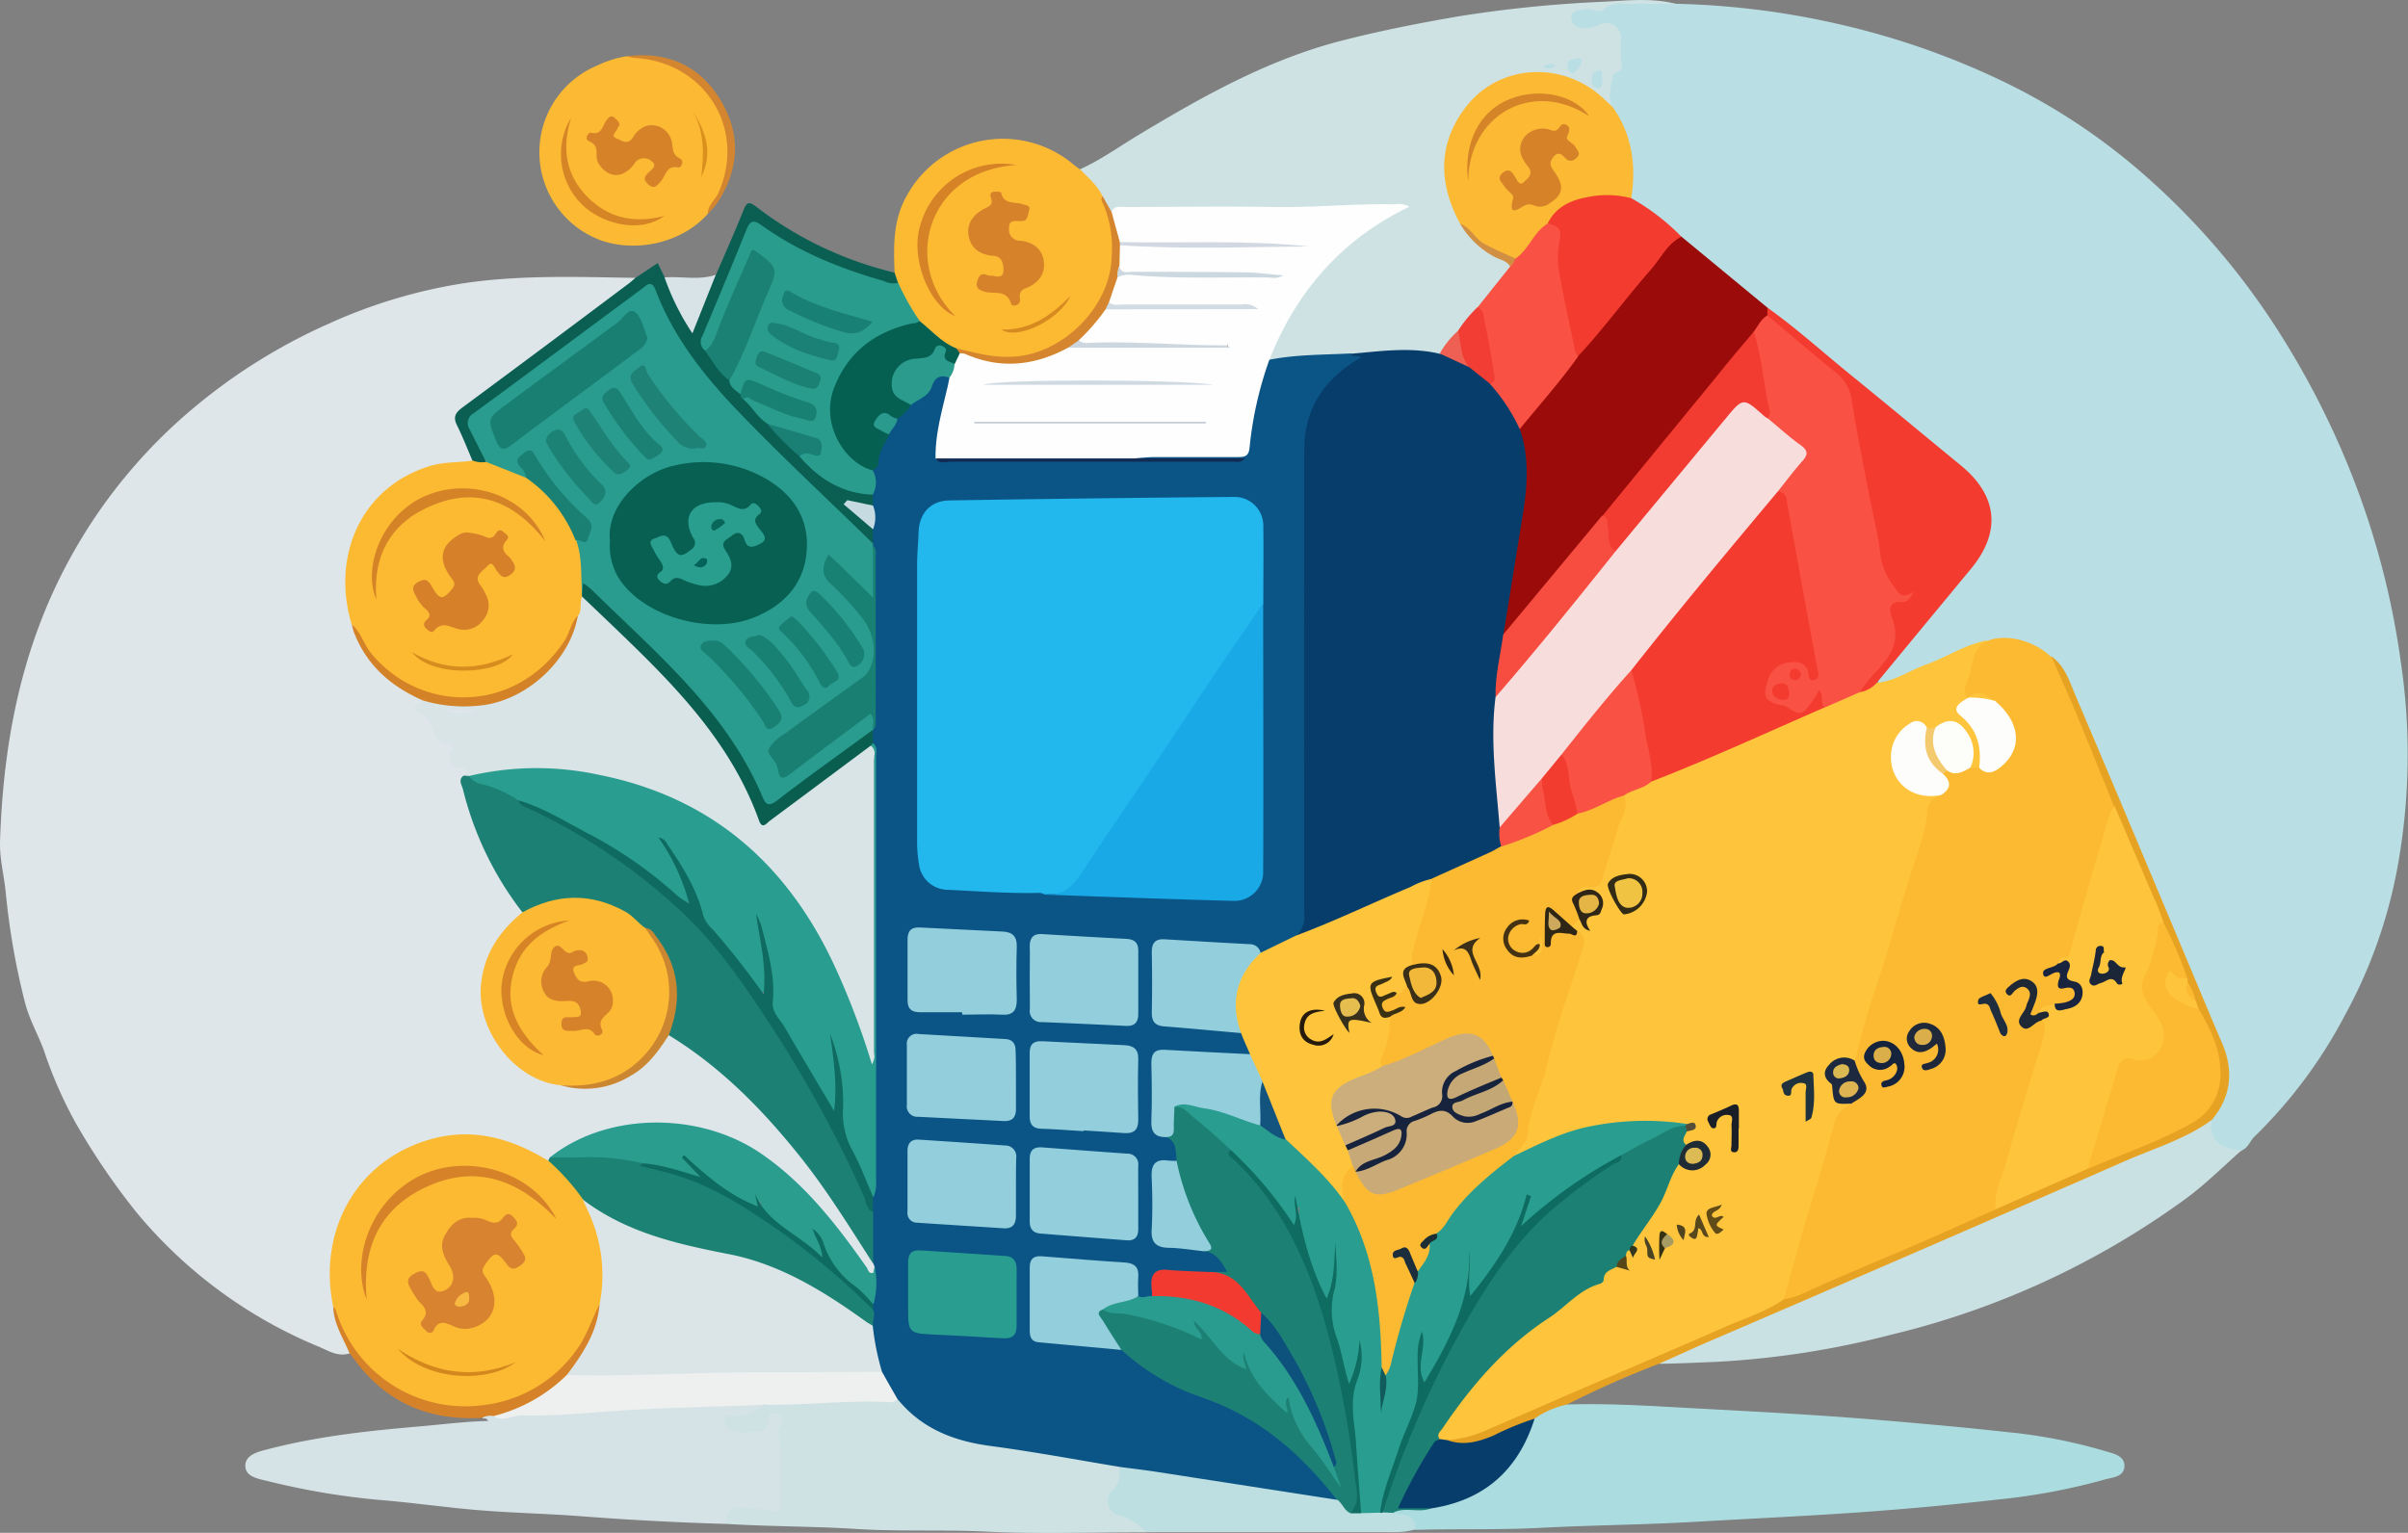 <svg id="Layer_1" data-name="Layer 1" xmlns="http://www.w3.org/2000/svg" viewBox="0 0 384.56 244.86"><rect x="0" y="0" width="384.56" height="244.86" fill="#808080" stroke="none"/><defs><style>.cls-1{fill:#b9dee3;}.cls-2{fill:#dee6ea;}.cls-3{fill:#cee2e4;}.cls-4{fill:#abdde0;}.cls-5{fill:#d6e3e6;}.cls-6{fill:#cee2e3;}.cls-7{fill:#cae1e4;}.cls-8{fill:#fcba33;}.cls-9{fill:#fcb933;}.cls-10{fill:#bddfe2;}.cls-11{fill:#0a5f52;}.cls-12{fill:#e6a323;}.cls-13{fill:#d58229;}.cls-14{fill:#d7e3e6;}.cls-15{fill:#d3862f;}.cls-16{fill:#fec53c;}.cls-17{fill:#fcba32;}.cls-18{fill:#9a0b09;}.cls-19{fill:#f33b30;}.cls-20{fill:#fcb934;}.cls-21{fill:#0b5586;}.cls-22{fill:#d9e4e7;}.cls-23{fill:#1c8174;}.cls-24{fill:#1c8274;}.cls-25{fill:#2a9d8f;}.cls-26{fill:#d48227;}.cls-27{fill:#cb8631;}.cls-28{fill:#073d6b;}.cls-29{fill:#fefefe;}.cls-30{fill:#f95244;}.cls-31{fill:#d4852d;}.cls-32{fill:#f13d33;}.cls-33{fill:#ee6053;}.cls-34{fill:#d08f43;}.cls-35{fill:#063d6a;}.cls-36{fill:#eeefef;}.cls-37{fill:#2a9c8e;}.cls-38{fill:#066052;}.cls-39{fill:#d6822a;}.cls-40{fill:#d68327;}.cls-41{fill:#d68a1f;}.cls-42{fill:#d68229;}.cls-43{fill:#d58526;}.cls-44{fill:#da901d;}.cls-45{fill:#299d8f;}.cls-46{fill:#0e6b61;}.cls-47{fill:#0e6c61;}.cls-48{fill:#299c8f;}.cls-49{fill:#1b8174;}.cls-50{fill:#198174;}.cls-51{fill:#1a7f75;}.cls-52{fill:#c6dbe1;}.cls-53{fill:#dbe5e7;}.cls-54{fill:#fdfdfb;}.cls-55{fill:#fdfdfc;}.cls-56{fill:#fdfdfa;}.cls-57{fill:#1d293e;}.cls-58{fill:#20323e;}.cls-59{fill:#191e27;}.cls-60{fill:#322c16;}.cls-61{fill:#1f2b35;}.cls-62{fill:#302616;}.cls-63{fill:#2f2617;}.cls-64{fill:#f3ca6e;}.cls-65{fill:#614b16;}.cls-66{fill:#57471d;}.cls-67{fill:#494323;}.cls-68{fill:#a69b63;}.cls-69{fill:#504420;}.cls-70{fill:#564617;}.cls-71{fill:#363214;}.cls-72{fill:#554e39;}.cls-73{fill:#30371e;}.cls-74{fill:#16233c;}.cls-75{fill:#1f293a;}.cls-76{fill:#1f2936;}.cls-77{fill:#19253e;}.cls-78{fill:#1f2e3f;}.cls-79{fill:#f23b31;}.cls-80{fill:#f74d41;}.cls-81{fill:#d58527;}.cls-82{fill:#22b7ed;}.cls-83{fill:#19a9e6;}.cls-84{fill:#93cedc;}.cls-85{fill:#2a9c8f;}.cls-86{fill:#0f6b61;}.cls-87{fill:#0a5e50;}.cls-88{fill:#f23a31;}.cls-89{fill:#0d6b61;}.cls-90{fill:#2a9b8d;}.cls-91{fill:#198074;}.cls-92{fill:#122b54;}.cls-93{fill:#2a998e;}.cls-94{fill:#d7832f;}.cls-95{fill:#d3871d;}.cls-96{fill:#d6812a;}.cls-97{fill:#d58327;}.cls-98{fill:#1a8074;}.cls-99{fill:#d68c1e;}.cls-100{fill:#d68426;}.cls-101{fill:#f7dedd;}.cls-102{fill:#f85244;}.cls-103{fill:#cfd9e2;}.cls-104{fill:#d2d8e1;}.cls-105{fill:#d1dbe3;}.cls-106{fill:#ccd8df;}.cls-107{fill:#cdd7df;}.cls-108{fill:#c1c9d1;}.cls-109{fill:#198075;}.cls-110{fill:#1b8176;}.cls-111{fill:#1a8174;}.cls-112{fill:#13547f;}.cls-113{fill:#1c2d3c;}.cls-114{fill:#125b5d;}.cls-115{fill:#1b2f35;}.cls-116{fill:#0d517d;}.cls-117{fill:#076052;}.cls-118{fill:#197f73;}.cls-119{fill:#197f72;}.cls-120{fill:#1e8277;}.cls-121{fill:#188074;}.cls-122{fill:#1d8276;}.cls-123{fill:#1e8376;}.cls-124{fill:#1b2639;}.cls-125{fill:#ccae7d;}.cls-126{fill:#caaa77;}.cls-127{fill:#17233c;}.cls-128{fill:#f23c30;}.cls-129{fill:#c3a876;}.cls-130{fill:#c7a978;}.cls-131{fill:#c6a877;}.cls-132{fill:#3a2f19;}.cls-133{fill:#3a3115;}.cls-134{fill:#443213;}.cls-135{fill:#3d3018;}.cls-136{fill:#362813;}.cls-137{fill:#dfb351;}.cls-138{fill:#d9b952;}.cls-139{fill:#f1c342;}.cls-140{fill:#dcbb55;}.cls-141{fill:#cca95c;}.cls-142{fill:#e5b545;}.cls-143{fill:#daae48;}.cls-144{fill:#daae4b;}.cls-145{fill:#36301c;}.cls-146{fill:#251a0b;}.cls-147{fill:#f8b943;}.cls-148{fill:#299d8e;}.cls-149{fill:#f1b83a;}.cls-150{fill:#e6bd4f;}.cls-151{fill:#09675a;}.cls-152{fill:#036259;}</style></defs><path class="cls-1" d="M276.32,32.05a129.12,129.12,0,0,1,27.26,3.53,124,124,0,0,1,24.91,8.8,99.6,99.6,0,0,1,21.86,14.27A116.35,116.35,0,0,1,372,83.4a134.28,134.28,0,0,1,13.18,26.1,129.26,129.26,0,0,1,7,27.82,100.07,100.07,0,0,1-.61,33,78.55,78.55,0,0,1-8.38,23.39A76.74,76.74,0,0,1,368.81,213c-.73.69-1,1.78-2,2.2-1.55,1-2.86.31-4-.68s-2-2.39-1.27-4.11c1.92-2.74,3.06-5.72,2.48-9.12-.45-2.64-1.71-5-2.75-7.46-7.55-17.73-14.85-35.56-22.6-53.21a10,10,0,0,0-2.42-3.77c-3.06-2.11-6.15-4.07-10.12-2.58a55.13,55.13,0,0,0-7.94,3.3c-2.41,1.15-4.91,2.06-7.36,3.11-.69.3-1.48.74-2.14-.12-.16-1.5,1-2.34,1.78-3.29,4.41-5.24,8.6-10.65,13.07-15.84a10.28,10.28,0,0,0-1.61-14.9c-10.52-8.28-20.67-17-31.12-25.43-4.6-3.86-9.27-7.64-13.9-11.48a69.55,69.55,0,0,0-6.35-5.14c-.58-.42-1.23-.75-1.52-1.47-.52-1.49-.07-3-.07-4.48,0-3.66-1.56-6.78-3.15-9.91a5.71,5.71,0,0,1,.59-5.91c1.1-1.75.71-3.62.37-5.42-.22-1.14-1.3-1.42-2.43-1.07a5.44,5.44,0,0,1-3.38.22,2.14,2.14,0,0,1-1.67-2.23A1.76,1.76,0,0,1,261,32.56C266.1,32.1,271.19,31.36,276.32,32.05Z" transform="translate(-8.75 -31.45)"/><path class="cls-2" d="M64.56,247.65c-1.83.59-3.38-.44-4.89-1.07A74.86,74.86,0,0,1,30.45,225a110.52,110.52,0,0,1-9.52-14,68.46,68.46,0,0,1-5.19-11.81c-.92-2.48-2.23-4.75-2.94-7.36a115.51,115.51,0,0,1-3.15-18c-.29-2.7-1-5.35-.89-8.11.51-15.7,3.42-30.82,11-44.76A83.67,83.67,0,0,1,40,96.34,91,91,0,0,1,61.31,83.13a83.08,83.08,0,0,1,21.54-6.44c9.07-1.34,18.22-1,27.36-.85,0,1.32-1.15,1.75-2,2.37-8.07,6-16.11,12.05-24.26,17.94-1.64,1.19-2,2.25-1.19,4.13.67,1.51,2,2.89,1.52,4.8-.61.81-1.52.74-2.37.77A17.88,17.88,0,0,0,64.76,126c.19,1.64,0,3.32.68,4.89a17.25,17.25,0,0,0,9,10.9c.74.4,1.63.61,2,1.52-.19.74-.55,1.45.44,2a4.31,4.31,0,0,1,1.54,2.26c.31.73.61,1.51,1.4,1.81,1.24.49,1.84,1.21,1.48,2.63-.25,1,.57,1.33,1.33,1.61,1.13.42,1.4,1.12.71,2.15a4,4,0,0,0,.18,2.54,50.09,50.09,0,0,0,7.58,16.37,6.62,6.62,0,0,1,1.41,2.4c0,.82-.64,1.25-1.18,1.71a13.86,13.86,0,0,0-4.63,14.76c1.43,5.62,5.39,9,10.9,10.57.27.08.56.12.84.19,6.34,1.15,11.55-.59,15.33-6a3.46,3.46,0,0,1,1.67-1.6c1.11-.18,1.91.51,2.74,1.06a76.91,76.91,0,0,1,14.9,13.41,126.67,126.67,0,0,1,14.69,20.56,8.25,8.25,0,0,1,.76,1.55,2.39,2.39,0,0,1,.11.65c-.14,1.23-.68,1.55-1.66.68a8.84,8.84,0,0,1-1.19-1.53c-4.15-5.73-8.51-11.28-14.18-15.6A29.12,29.12,0,0,0,97,216.78a2,2,0,0,1-1,.35,6.49,6.49,0,0,1-2.74-1.19,21,21,0,0,0-30.74,14.14c-.74,3.29-.38,6.73-.09,10.1-.39,1.94,1.21,3.23,1.6,4.92C64.25,245.94,65.13,246.65,64.56,247.65Z" transform="translate(-8.75 -31.45)"/><path class="cls-3" d="M276.32,32.05h-7.77c-1.27,0-2.53-.18-3.64.85-.84.79-1.91-.19-2.9,0s-2.36.16-2.33,1.36,1.16,1.83,2.52,1.7a5.83,5.83,0,0,0,2-.58,2.35,2.35,0,0,1,3.42,2.16,26.85,26.85,0,0,0,.1,4.31c.28,1.37-1.29.83-1.4,1.8-.2,1.65-1,3.26,0,4.91-1.36.13-2-1-2.88-1.68a14.12,14.12,0,0,0-21.9,5c-2.37,5-1.7,10.09.89,14.93,1.23,2.7,3.57,4.21,6,5.61.67.39,1.5.6,1.65,1.54-1,2.81-3.35,4.57-5,6.87-1.06,1.33-2.25,2.55-3.22,4-1.32,1.15-1.94,3-3.81,3.63a87.15,87.15,0,0,0-13.71.2c-3.63.14-7.24.54-10.86.65a3.92,3.92,0,0,1-1.89-.18c-1-1-.12-1.88.26-2.73a43.4,43.4,0,0,1,19.73-21.44c-4-.45-7.92.3-11.81.32q-14.81,0-29.6,0a14,14,0,0,0-3.65.33c-1.52,0-1.39-1.5-2.05-2.29a19.75,19.75,0,0,0-2.72-3.46c-.35-.33-1-.61-.6-1.33,3.41-1.53,6.44-3.74,9.64-5.65C201,46.74,211.26,41,222.81,38c6.16-1.6,12.4-2.82,18.69-3.91A201.67,201.67,0,0,1,265,31.72C268.74,31.52,272.57,31.1,276.32,32.05Z" transform="translate(-8.75 -31.45)"/><path class="cls-4" d="M259,255.81c6.48-.2,13,.2,19.42.56,10.25.55,20.5,1.08,30.73,1.94,6.79.57,13.58,1.18,20.35,1.93a83.26,83.26,0,0,1,15.39,3c1.31.4,3.2.71,3.13,2.45s-2,1.76-3.2,2.12A100.23,100.23,0,0,1,327.73,271q-13.05,1.49-26.16,2.31c-7.24.46-14.48.8-21.72,1.22-8.48.5-17,.55-25.44,1-6.56.33-13.11.12-19.66.31-.68-1.57-2.82-1.37-3.52-2.92.79-1.05,2-.65,3-.73a11.52,11.52,0,0,0,2.75-.21c8.47-1.29,13.71-6.34,16.55-14.19C255.15,256.57,256.7,255.12,259,255.81Z" transform="translate(-8.75 -31.45)"/><path class="cls-5" d="M124.8,274.89q-11.72-.34-23.41-1.24c-5.36-.41-10.74-.51-16.1-.95s-10.66-1.22-16-1.65a117.07,117.07,0,0,1-17.76-3c-1.53-.37-3.62-.68-3.6-2.48s2.19-2.25,3.7-2.64c8-2.08,16.17-2.94,24.38-3.64,3.54-.31,7.07-.77,10.67-.85-.19-.54-.63-.34-.93-.46.36-1,1.22-.87,2-.82,3.51.06,7-.24,10.51-.44,3.22-.19,6.46-.4,9.69-.61,6.52-.42,13.07-.49,19.6-1a5.78,5.78,0,0,1,3,.37c1,1.21-.28,1.43-.86,1.82-1.14.75-2.56.78-4,1.2,2,1.55,3.85,1.31,5.09-.56.58-.88,1.23-1.43,2.31-1s1.15,1.26,1,2.29c-.32,3.36.08,6.73,0,10.1-.1,4.18-.41,4.56-4.5,3.9C127.67,272.89,126,273,124.8,274.89Z" transform="translate(-8.75 -31.45)"/><path class="cls-6" d="M124.8,274.89c-.16-2,.89-2.75,2.76-2.58,1.5.14,3,.22,4.48.5,1.17.21,1.45-.31,1.41-1.26-.16-3.59.39-7.2-.31-10.77a1.88,1.88,0,0,1,.29-1.64c.69-.86.41-1.46-.55-1.8s-1.48.08-1.53,1c0,1.15-.58,1.84-1.66,1.83-1.61,0-3.36.61-4.75-.72a1.18,1.18,0,0,1-.39-1.37c.22-.49.7-.44,1.12-.43a7.7,7.7,0,0,0,5.19-1.74,2.74,2.74,0,0,1,2.17-.74c6.24-.25,12.47-.68,18.71-.44a2.93,2.93,0,0,1,2.19,1.22,18.09,18.09,0,0,0,10.59,5.38q10.48,1.56,20.92,3.34c.84.15,1.76.12,2.36.88a4,4,0,0,1-.52,4.05c-1.21,2-.91,2.57,1.12,3.61,1.38.7,3.19,1,3.5,3-8.5,0-17,.32-25.51-.09-6.84-.34-13.68,0-20.49-.4C138.87,275.25,131.83,275.32,124.8,274.89Z" transform="translate(-8.75 -31.45)"/><path class="cls-7" d="M362,210.33c-.66,2.92,1.16,4.76,4.78,4.83-3,2.64-5.86,5.52-9.09,7.87a131.84,131.84,0,0,1-46.76,21.59A139.9,139.9,0,0,1,282.75,249c-3,.12-6,.27-9,.31.21-1.38,1.52-1.44,2.41-1.82q9.51-4.11,19-8.26c13.25-5.79,26.55-11.47,39.8-17.27q11.37-5,22.79-9.82C359.16,211.56,360.28,210.21,362,210.33Z" transform="translate(-8.75 -31.45)"/><path class="cls-8" d="M181.18,58.45c1.32,1.35,2.8,2.57,3.63,4.33,1.14,2.92,2.26,5.75,2.17,9.06A18,18,0,0,1,170.77,89a21.43,21.43,0,0,1-9-1.34A16,16,0,0,1,155.24,83a21.35,21.35,0,0,1-3.52-6.21,2.37,2.37,0,0,1-.1-1.81c-.17-4.25-.28-8.42,2-12.37a17.51,17.51,0,0,1,26.71-4.76A9.23,9.23,0,0,0,181.18,58.45Z" transform="translate(-8.75 -31.45)"/><path class="cls-9" d="M121.78,65.62c-4,4.53-11.29,6.3-17.19,4.18a15,15,0,0,1-.47-27.88,16.6,16.6,0,0,1,4.7-1.48c4.81-.12,9,1.15,12.48,4.76a14.79,14.79,0,0,1,1.41,19A4.25,4.25,0,0,0,121.78,65.62Z" transform="translate(-8.75 -31.45)"/><path class="cls-10" d="M191.9,276.19c-1.35-1.1-2.62-2.28-4.46-2.64a2.38,2.38,0,0,1-1.11-3.92c1.29-1.16,1.23-2.46,1.26-3.87a2.37,2.37,0,0,1,2.23-.49c10.65,1.72,21.34,3.17,32,5.15,1.31.18,1.84,1.5,2.93,2a4.6,4.6,0,0,0,1.57.13,26.42,26.42,0,0,1,2.67,0l.69,0a2,2,0,0,1,1.6.58c1.48.46,3.65,0,3.52,2.63a11.35,11.35,0,0,1-3.18.43Q211.74,276.17,191.9,276.19Z" transform="translate(-8.75 -31.45)"/><path class="cls-11" d="M151.62,75l.57,1.72c-.77,1.25-1.84.46-2.66.22a64.87,64.87,0,0,1-17.93-7.85c-2.55-1.7-2.55-1.67-3.75,1.14-1.89,4.44-3.71,8.9-5.56,13.36-.46,1.1-1.22,2.18-.57,3.48A49.08,49.08,0,0,0,125.44,92a16.64,16.64,0,0,0,1.74,2.18A5.9,5.9,0,0,0,128,95c1.31,1.22,2.28,2.75,3.66,3.9,1.75,1.8,3.5,3.59,5.35,5.29.15.15.35.26.49.41a15.93,15.93,0,0,0,10,5.31,1.42,1.42,0,0,1,.9.55,1.63,1.63,0,0,1,.08,1.57c-1.26,1.19-2.45.42-3.5,0a10.33,10.33,0,0,1,3.62,4.16,2.46,2.46,0,0,1-.14,1.88c-.92.72-1.5-.06-2-.57-8.46-8.73-18-16.38-25.54-26a56.63,56.63,0,0,1-7.47-12.09c-.7-1.6-1.31-1.68-2.67-.69-8.35,6.15-16.59,12.43-25,18.56-1.92,1.4-1.89,1.69-.93,4,.56,1.34,1.84,2.47,1.38,4.16a1.36,1.36,0,0,1-2-.34c-.82-1.91-1.58-3.86-2.5-5.72-.65-1.31-.26-2,.85-2.82Q96,86.63,109.24,76.68c.34-.26.65-.56,1-.84l3.55-2.37,1.12,2.3c2,2,2.44,5,4.24,7.24,1.76-2.43,1.95-5.51,3.94-7.66,1.47-3.43,3-6.82,4.38-10.28.59-1.52,1-1.4,2.17-.5A58.54,58.54,0,0,0,151.62,75Z" transform="translate(-8.75 -31.45)"/><path class="cls-12" d="M362,210.33c-4.17,3.06-9.12,4.52-13.77,6.55q-33.4,14.61-66.87,29c-2.56,1.11-5.1,2.28-7.66,3.42A154,154,0,0,0,259,255.81a14.81,14.81,0,0,0-5.2,2.26,22.48,22.48,0,0,1-11.26,4.48c-.95.07-2.07.25-2.68-.88a1.34,1.34,0,0,1,1.16-.85c5.06-1.1,9.56-3.61,14.24-5.64,12.75-5.55,25.58-10.9,38.27-16.6a86.13,86.13,0,0,0,9.7-4.09c7.94-3.5,16-6.79,23.88-10.38,5-2.13,9.89-4.34,14.89-6.39,4.32-2.15,8.87-3.76,13.26-5.74a14.81,14.81,0,0,0,4.13-2.31c3.38-3.1,4.25-6.31,2.52-11.37a37.24,37.24,0,0,0-2.36-5.33q-.33-.71-.6-1.44c-.33-1.06-.83-2.06-1.22-3.09a5.71,5.71,0,0,1-.21-.58,83.52,83.52,0,0,0-3.82-8.8c-.45-1.19-1-2.33-1.39-3.54-2-5.08-4.19-10.09-6.43-15.08-2.35-6.08-4.86-12.1-7.38-18.12-.62-1.46-1.41-2.82-2.06-4.25-.24-.54-.95-1.17,0-1.72,2.14,1.58,2.85,4.06,3.81,6.31,6,14.07,11.9,28.18,17.83,42.28,1.83,4.37,3.64,8.75,5.52,13.1S365.13,206.58,362,210.33Z" transform="translate(-8.75 -31.45)"/><path class="cls-13" d="M87.58,257.65a2.74,2.74,0,0,0-1.84.3c-7.18.39-13.49-1.58-18.48-7-1-1.05-1.8-2.23-2.7-3.34-1-2.43-2.52-4.66-2.59-7.41,1.42.07,1.3,1.36,1.66,2.19,3.86,8.83,10.95,13.08,19.47,13.06,9.17,0,16.35-4.68,19.91-14a7,7,0,0,1,.74-1.79c.34-.46.7-.44,1,.05.54,2.75-.89,5-2,7.27a17.13,17.13,0,0,1-3.1,4.34c-3.17,3.15-6.72,5.62-11.25,6.34A1.19,1.19,0,0,1,87.58,257.65Z" transform="translate(-8.75 -31.45)"/><path class="cls-14" d="M123.06,75.35l-3.73,9.35a39.56,39.56,0,0,1-4.45-8.93C117.6,75.55,120.37,76.26,123.06,75.35Z" transform="translate(-8.75 -31.45)"/><path class="cls-15" d="M121.78,65.62c0-1.41,1.21-2.23,1.72-3.4C128,52,121.31,41.31,110.06,40.7a7.6,7.6,0,0,1-1.24-.26c6.49-.82,11.66,1.47,15,7s3,11.2-.64,16.59A14.17,14.17,0,0,1,121.78,65.62Z" transform="translate(-8.75 -31.45)"/><path class="cls-16" d="M293.64,239c-2.86,2-6.17,3-9.31,4.37-8.24,3.64-16.54,7.15-24.82,10.73-4.61,2-9.19,4-13.81,6a18.84,18.84,0,0,1-5.83,1.4,1,1,0,0,1-1.21.2c-1.25-1.08-.24-2,.31-2.82A60.71,60.71,0,0,1,255.3,241.8c2.8-1.9,5.27-4.25,8.29-5.86,1.16-.62,1.54-2.32,3.12-2.5,1.4.4,1.49-.41,1.33-1.45a1.14,1.14,0,0,1,.68-.93c1.89.47-.24-.95.48-1,2.26-3.65,4.82-7.13,6.23-11.26.22-.67.42-1.4,1.22-1.67s1.46.48,2.26.51c1.29,0,2.2-.5,2.25-1.73.06-1.38-1.05-1.48-2.13-1.34a2.34,2.34,0,0,1-1.26-.05c-.85-.71-.68-1.49-.16-2.29.17-.22.58-.36.55-.57s-.43-.11-.67-.17a47.66,47.66,0,0,0-15.21.75,38.28,38.28,0,0,0-8.87,3.28,4.62,4.62,0,0,1-2.4.88c-.61-.15-.92-.51-.51-1.07,2.38-3.23,2.83-7.21,3.93-10.87,2.07-6.95,4.08-13.92,6.27-20.84a2.72,2.72,0,0,0-.25-2.85,2.44,2.44,0,0,1-.73-1.06,1.46,1.46,0,0,1,1.39-1.43c1.08-.1,1.61-1.12,2.52-1.56.5-.25.45-1,.24-1.57a1.36,1.36,0,0,0-1.33-.87c-.66,0-1.43.49-1.93-.37.16-1,1-1.2,1.75-1.28a2.06,2.06,0,0,0,2-1.66c1.12-4.15,2.81-8.13,3.52-12.4,1-1.68,3-1.67,4.45-2.67,9.2-3.82,18.3-7.89,27.45-11.84,1.94-.71,3.81-1.6,5.73-2.38,1.08-.22,1.82-1.33,3-1.17,2.9-.24,5.25-2,7.89-2.92,3.26-1.18,6.2-3.17,9.67-3.84a23,23,0,0,0-2.83,9.27c-1.07,1.27-1.2,2.32.19,3.62,2.12,2,2.42,4.61,1.62,7.36a1.22,1.22,0,0,1-1.71.11c-.44-1.36.16-2.81-.49-4.21-1.15-2.45-2.13-2.91-4.74-1.88a1.89,1.89,0,0,1-1.83.06c-1.55-1-2.72-.4-3.71.92a5.43,5.43,0,0,0-.76,5.52,5.07,5.07,0,0,0,4.42,3.34c.89.1,1.91-.19,2.59.72-2.36,2.67-2.39,6.23-3.39,9.38-2.23,7.06-4.26,14.18-6.49,21.23-1.2,3.77-2,7.64-3.42,11.35a1.21,1.21,0,0,1-.37.52c-.62.34-1.27,0-1.91.07-1.85.21-2.49,1.28-1.79,3a13.36,13.36,0,0,0,3.09,3.91c-2,1.6-2.52,3.9-3.14,6.18-2.09,7.69-4.44,15.31-6.71,22.95A4.31,4.31,0,0,1,293.64,239Z" transform="translate(-8.75 -31.45)"/><path class="cls-17" d="M293.64,239c1.07-3.86,2.1-7.73,3.21-11.57,1.58-5.43,3.35-10.81,4.75-16.28a5,5,0,0,1,2.84-3.4c-.11-.5.21-.79.53-1.07,1.06-.92,1.37-1.82.3-3a2.32,2.32,0,0,1-.33-2.75c1-3.69,1.92-7.43,3.15-11,2.19-6.44,3.91-13,6-19.5,1-3,2.18-6.07,2.47-9.29a2.6,2.6,0,0,1,2.14-2.59,5.55,5.55,0,0,0,.2-3.53.89.89,0,0,1,.61-.62c1.3.17,2.56-.33,3.86-.21a1.7,1.7,0,0,1,1.43,0c2.41.28,3.83-1,4.79-3,1.08-2.28.24-4.15-1.15-5.91a14.86,14.86,0,0,0-1.44-1.29,4.39,4.39,0,0,0-3.67-.94l-.29,0c-1.09-1.15-.19-2.47.12-3.4.65-2,.49-4.6,2.89-5.78,3-1.29,7.62-.11,10.39,2.64,1.3,3,2.65,5.92,3.89,8.92,2.06,5,4.05,9.94,6.07,14.92,0,2.86-1.23,5.45-2,8.12-1.44,5-3.13,10-4.43,15.11a2.44,2.44,0,0,1-.48,1c-.5.74-1.69.42-2.08,1.35-.42.39-.44.51-.06.65s.7.37.69.72c0,1.1.59,1.47,1.56,1.86,1.2.49,1.16,1.51.28,2.4a4.2,4.2,0,0,1-2.71,1.07c-.9.29-1.92.28-2.58,1.12-.53.34-1.09.89-1.7.24-.46-.48-.21-1.07,0-1.61.11-.26.17-.55.29-.81A1.92,1.92,0,0,0,333,189c-.78-.75-1.56-.34-2.41,0,2.58-.35,3.28.51,2.46,2.85-.32.92-1.31,1.94-.64,2.77s1.6-.74,2.56-.36c1.5.83.9,2.16.61,3.25-.86,3.33-1.78,6.65-2.89,9.91-1.79,5.3-3.06,10.75-4.8,16.07a4,4,0,0,1-.48,1.19c-5.84,2.56-11.64,5.19-17.52,7.65-4.62,1.94-9.22,3.91-13.77,6A14.35,14.35,0,0,1,293.64,239Z" transform="translate(-8.75 -31.45)"/><path class="cls-18" d="M277.3,69.27,291,80.59a1.19,1.19,0,0,1,.33,1.16,17,17,0,0,1-2.17,3c-8,9.83-16.2,19.57-24.19,29.43-4.93,5.84-9.62,11.87-14.63,17.64-.47.55-.94,1.88-2,.6.31-4,1.19-8,1.74-12,.52-3.78,1.27-7.52,1.7-11.32a26.9,26.9,0,0,0-.78-8.57c-.05-1,.66-1.56,1.17-2.23,2.68-3.48,5.56-6.79,8.29-10.23,4.8-5.81,9.61-11.61,14.36-17.47C275.41,69.89,275.85,68.61,277.3,69.27Z" transform="translate(-8.75 -31.45)"/><path class="cls-19" d="M291,81.84l0-1.25c4.63,3.29,8.83,7.12,13.24,10.69,5.92,4.81,11.77,9.69,17.67,14.53s6.46,10.63,1.6,16.51q-7.5,9.06-15,18.15a4.48,4.48,0,0,1-2.78,1.55c-.29-1,.47-1.61.95-2.28a24.42,24.42,0,0,1,2.34-2.83,5.19,5.19,0,0,0,1.45-5.52,8.84,8.84,0,0,1-.27-1.71c-.22-2,0-2.27,2.18-2.46a12.67,12.67,0,0,1-3.92-6.73c-1.57-8.5-3-17-4.7-25.49a5.88,5.88,0,0,0-2.09-3.42c-3.05-2.64-6.28-5.06-9.33-7.71C291.75,83.34,290.82,82.94,291,81.84Z" transform="translate(-8.75 -31.45)"/><path class="cls-20" d="M241.92,67.17c-3.47-6.45-3.59-12.82,1-18.72,5.32-6.81,15.39-7.31,21.82-1.35l1.58,1.47c3.09,4.42,3.76,9.34,2.94,14.55-1.51.67-3.09.3-4.63.28a9.66,9.66,0,0,0-8.19,3.83,25.25,25.25,0,0,0-3.57,4.21,3.16,3.16,0,0,1-2.13,1.63,12.86,12.86,0,0,1-7.21-4.24A7.33,7.33,0,0,0,241.92,67.17Z" transform="translate(-8.75 -31.45)"/><path class="cls-19" d="M255.93,67.11c1.25-2.56,3.64-3.67,6.16-4.13a15.09,15.09,0,0,1,7.19.14,35.28,35.28,0,0,1,8,6.15c-2.28,1.13-3.3,3.46-4.88,5.25-4,4.53-7.51,9.43-11.64,13.83-1.21,0-1.2-1.09-1.35-1.84-1.08-5.33-2.58-10.61-2.32-16.12A4.55,4.55,0,0,0,255.93,67.11Z" transform="translate(-8.75 -31.45)"/><path class="cls-21" d="M148.15,118.28l0-2.28c0-1.27-.53-2.53,0-3.79v-1.73a19.37,19.37,0,0,1-.25-3.88c.54-2,1-4.12,2.25-5.86.48-.9,1.05-1.75,1.61-2.61s1.54-1.66,2.32-2.48A12.68,12.68,0,0,0,157.63,92c.79-1.49,2-1.07,3,0a4.54,4.54,0,0,1-.22,2.75c-.58,2.31-1,4.65-1.38,7-.13.85-.32,1.73.45,2.42a4.06,4.06,0,0,0,2.51.44c4.62,0,9.23.08,13.84,0,10.34-.21,20.66.87,31.35.34-.06,0-.35-.43-.27-.15-5.48.54-11,.12-16.47.22.18-1,.17-1.06,1-1.22a20.34,20.34,0,0,1,3.66-.13c3.16,0,6.32,0,9.48,0,2.84,0,2.85,0,3.28-2.74A61,61,0,0,1,210,91.42c.31-.94.5-2,1.51-2.51,4.26-.84,8.6-.77,12.91-1,.63.43,1.44,0,2.21.51-.18.81-.9,1.16-1.51,1.57-5.06,3.45-7.36,8.23-7.34,14.35q.07,36,0,72.05c0,1.74.12,3.52-1.58,4.68-1.92,1.42-3.86,2.8-6.42,2.68-2.06-1.09-4.35-.91-6.55-1.14-2.42-.25-4.89,0-7.32-.4-1.61-.25-2.43.47-2.41,2.16,0,2.45,0,4.9,0,7.35s.4,3,3,3.2c3.09.25,6.18.42,9.24.89a5,5,0,0,1,1.25.35,3.41,3.41,0,0,1,1.59,3.64c-.57.79-1.41.53-2.18.54-3.39.05-6.75-.31-10.13-.45-2.45-.1-2.7.23-2.73,2.71s0,4.9,0,7.35c0,1.16.23,2.16,1.52,2.52,2.09,1.31,2.43,2.16,1.8,4.48-3.25.48-3.65,2.66-3.37,5.41a39.08,39.08,0,0,1,0,5c-.05,1.74.59,2.68,2.46,2.75,1.65.07,3.29.36,4.93.59a5,5,0,0,1,3.38,2c.36.59,1,1.16.59,1.92s-1.08.58-1.72.63c-.42,0-.85,0-1.27.07a35.81,35.81,0,0,1-5.38-.2c-2.42-.33-2.56-.2-3.08,2.3a2.77,2.77,0,0,1-.47,1.2c-.91.57-1.82,1-2.68-.08a3.58,3.58,0,0,1-.3-1.25c-.31-3.24-.49-3.42-3.69-3.63s-6.6-.39-9.89-.75c-1.72-.19-2.37.46-2.35,2.12,0,2.66,0,5.33,0,8a2,2,0,0,0,2,2.26c3.86.44,7.75.57,11.57,1.33a3.64,3.64,0,0,1,1.88,1c3.85,3.39,8.39,5.48,13.17,7.2,7.77,2.78,13.6,8.2,18.88,14.31.44.5,1,1.06.71,1.9l-28.83-4.47c-1.92-.29-3.85-.52-5.77-.77-6.88-1.14-13.75-2.43-20.66-3.35-5.88-.78-11-2.75-14.84-7.45-1.87-.9-2.18-2.89-3.11-4.45-.94-2.21-1-4.6-1.29-6.93a29.6,29.6,0,0,1,0-3,4.29,4.29,0,0,1,.12-1,52.83,52.83,0,0,1,.59-5.75l-.2-.52c-1.11-2.63-.71-5.39-.74-8.11.21-1,0-1.94.2-2.9a6.21,6.21,0,0,0,.31-1.91c-.21-6.62,0-13.23,0-19.85.11-15.89,0-31.79,0-47.69a8.19,8.19,0,0,0-.17-2.15,5.4,5.4,0,0,1-.17-2.43,5.21,5.21,0,0,1,.13-.79,113.8,113.8,0,0,0,.17-13.57c-.05-5,.17-9.92,0-14.88A1.13,1.13,0,0,1,148.15,118.28Z" transform="translate(-8.75 -31.45)"/><path class="cls-22" d="M82.81,155.35c.63-.54.87-1.07-.25-1.18-1.81-.18-2.71-.83-1.71-2.75.36-.67.08-1.09-.67-1.18-1.35-.17-1.84-1.08-2.26-2.26a4.06,4.06,0,0,0-2.19-2.66c-1.88-.88-.07-1.38.58-1.91.7-.78,1.47-.23,2.22-.14,4.34.52,8.57.55,12.64-1.57a18,18,0,0,0,9.33-11.83c.39-.92.15-2,.65-2.88a.89.89,0,0,1,.51-.38,2.18,2.18,0,0,1,1.87.9c5.8,6,12.11,11.49,17.34,18a62.58,62.58,0,0,1,8.94,14.95c.82,2,1,2,2.72.72,4.44-3.32,8.86-6.66,13.36-9.89.66-.47,1.29-1.25,2.3-.69a2.9,2.9,0,0,1,.19,1.69q0,23.79,0,47.57a3.23,3.23,0,0,1-.27,1.95c-1.18-.6-1.28-1.75-1.59-2.71-2.55-7.93-5.71-15.58-10.43-22.47a48.73,48.73,0,0,0-30-20.41,55.23,55.23,0,0,0-22.29-.42A1.17,1.17,0,0,1,82.81,155.35Z" transform="translate(-8.75 -31.45)"/><path class="cls-17" d="M104.5,239.8c-1.26,2.39-2,5-3.64,7.24a21.2,21.2,0,0,1-14.49,8.81,21.6,21.6,0,0,1-23.8-14.51c-.13-.41-.18-.85-.6-1.1-2.54-12.27,3.81-23.67,15.88-26.89,6.75-1.79,12.74.07,18.45,3.52,1.61,0,2.27,1.38,3.2,2.3a18,18,0,0,1,2.94,4,23.25,23.25,0,0,1,3,14.77C105.31,238.6,105.67,239.59,104.5,239.8Z" transform="translate(-8.75 -31.45)"/><path class="cls-17" d="M101.68,126.88c-.42.94.09,2.09-.65,3C99,135.66,95.39,140,89.44,142.29c-8.86,3.38-20.17-.7-23.94-10-.15-.37-.14-.87-.59-1.09-3.2-10.64,1.22-21.73,12.34-25.26,2.33-.74,4.68-.58,7-.91a4.21,4.21,0,0,0,2.11.22c2.56-.44,4.45,1.23,6.6,2.11a18.86,18.86,0,0,1,8.31,10.72C102.58,121,102.25,123.91,101.68,126.88Z" transform="translate(-8.75 -31.45)"/><path class="cls-23" d="M82.81,155.35l.86.06c2.82.92,5.75,1.6,8.16,3.48,2.18,2,5,2.89,7.48,4.26A90.85,90.85,0,0,1,118,176.66a75.94,75.94,0,0,1,10,11.9,206.47,206.47,0,0,1,17.11,29,57.77,57.77,0,0,1,3.09,7.57c0,2.73,0,5.46,0,8.19-3.7-5.75-7.27-11.57-11.53-16.93-6.05-7.6-12.76-14.47-21.12-19.58-.72-1.62.32-3,.62-4.48.81-4-1.38-9.91-4.72-12.23a19.5,19.5,0,0,0-5.56-3.57,15,15,0,0,0-11.1.19c-.82.33-1.6,1.05-2.6.48a52.63,52.63,0,0,1-9.52-19.71C82.48,156.78,81.87,156,82.81,155.35Z" transform="translate(-8.75 -31.45)"/><path class="cls-9" d="M92.17,177.2c5.47-3,10.93-3.19,16.46-.11,1.23.68,2,1.8,3.15,2.59,4.81,4.66,5.81,11.55,2.45,17.82-3,5.54-8.92,8.31-16,7.3C91.13,204.13,85,196.32,85.54,189,85.94,184,88.41,180.28,92.17,177.2Z" transform="translate(-8.75 -31.45)"/><path class="cls-24" d="M101.83,223a37.19,37.19,0,0,0-5.53-6.16l.26-.49c5-1.45,9.86-.95,14.73.39.44.09-.46.65.31.74,7.45.88,13.67,4.54,19.75,8.62a115,115,0,0,1,14.94,12,10.9,10.9,0,0,1,1.89,2.58c.44.85-.16,1.69,0,2.54-.81.42-1.4-.12-1.94-.53-8.79-6.75-18.81-10.38-29.65-12.19a30.64,30.64,0,0,1-13-5.64A10.86,10.86,0,0,1,101.83,223Z" transform="translate(-8.75 -31.45)"/><path class="cls-25" d="M111.41,217.29a36.88,36.88,0,0,0-10.78-.93c-1.36,0-2.71,0-4.07,0,8.9-7.16,23.61-7.49,33.64-.7,7,4.77,12.13,11.38,16.94,18.23.26.36.3,1.07,1,.9.17,0,.2-.63.29-1a12.44,12.44,0,0,1-.19,6c-3.34-2.91-7.48-5.16-8.33-10.24-.16.39.07.57.12.78.15.59.88,1.23.21,1.75s-1.15-.21-1.66-.6a52.51,52.51,0,0,0-5.14-3.89,6.17,6.17,0,0,1-3.26-4.18c.07-.17-.39,0-.1,0,.08,0,.08.07,0,.2-.62,1-.82,1.1-2.29.17-3-1.89-6.64-3-8.39-6.5.3.5.75.84,1,1.34a.68.68,0,0,1,0,.8.62.62,0,0,1-.78.16C117,218.51,114.07,218.37,111.41,217.29Z" transform="translate(-8.75 -31.45)"/><path class="cls-26" d="M64.91,131.18c1.46,1.23,1.9,3.13,3.09,4.6,8,9.77,23.23,9.7,30.92-2,.83-1.25,1-2.89,2.11-4-1.21,7.23-8.33,13.73-15.78,14.39a23.08,23.08,0,0,1-8.94-.82c-5-2.18-8.84-5.46-10.92-10.6C65.18,132.28,65.07,131.72,64.91,131.18Z" transform="translate(-8.75 -31.45)"/><path class="cls-27" d="M98.26,204.8c5.3.4,9.95-.9,13.59-5A14.88,14.88,0,0,0,113,181.46c-.42-.58-.8-1.18-1.2-1.78,1,.08,1.4.92,1.89,1.57,3.62,4.82,4,10,1.86,15.56-1.63,2.55-3.39,5-6.12,6.51A13.79,13.79,0,0,1,98.26,204.8Z" transform="translate(-8.75 -31.45)"/><path class="cls-28" d="M215.66,181a4.16,4.16,0,0,0,1.38-3.63q-.06-37,0-74.09c0-6.72,3.37-11.46,9.07-14.74-.47-.39-1.29.09-1.71-.57,4.77-.4,9.53-1.14,14.3,0,1.93-.31,3.19,1.23,4.82,1.74a41.86,41.86,0,0,1,3.71,2.75c1.77,2.32,4,4.37,4.24,7.55,1.55,4.48,1.21,9,.48,13.6q-1.56,9.63-3.11,19.28a3.6,3.6,0,0,1,.26,2.87c-.39,2.45-.77,4.89-1,7.36-.2,6.74.29,13.45.75,20.16a21,21,0,0,1,.07,3.27c-.36,1.17-1.4,1.54-2.38,1.95-3,1.26-6,2.59-9,3.87-6.54,2.82-13,5.71-19.62,8.48C217.16,181.09,216.44,181.62,215.66,181Z" transform="translate(-8.75 -31.45)"/><path class="cls-29" d="M158.16,104.68c-.07-3.85,1-7.51,1.86-11.18.14-.55.24-1.11.35-1.67a5.25,5.25,0,0,1,.45-2.44c.31-.73.54-1.52,1.43-1.76,2.42.66,4.8,1.49,7.34,1.44a18.36,18.36,0,0,0,8.08-2,4.55,4.55,0,0,1,2.06-.6c8.32.33,16.64.09,25,.4.29-.13-.07-.57,0-.3,0,.07,0,.1-.09.12a17.49,17.49,0,0,1-4.68.15c-5.68-.22-11.37-.19-17.06-.2a3,3,0,0,1-1.68-.26c-.21-.2-.45-.53-.29-.74,1.44-1.88,2.4-4.23,4.92-5.07,6.9,0,13.79,0,20.68,0-6.17,0-12.34,0-18.51,0-.77,0-1.6.2-2.25-.45a5.08,5.08,0,0,1,1.43-4.71,3.28,3.28,0,0,1,1.9-.23c7.76.44,15.53,0,23.28.43a.48.48,0,0,1,.36.2v-.19c-7.91-.5-15.84,0-23.75-.45-.8,0-1.63.06-1.92-1-.13-1.25-.46-2.53.45-3.65,2.29-.48,4.58.07,6.87.09,7.59,0,15.19-.27,19.45,0-6.4-.36-16.14.25-25.86-.27-1.15-.15-1.24-1-1.27-1.92s-.91-2-.45-3.1,1.4-.79,2.17-.8c7.86,0,15.72-.13,23.58,0,6.49.11,12.95-.56,19.43-.43a3.6,3.6,0,0,1,2.38.38C223,69.69,215.8,78,211.47,88.91a58.75,58.75,0,0,0-3.16,14c-.12,1.42-.74,1.56-1.91,1.55-4.37,0-8.75,0-13.13,0-1.07,0-2.13.12-3.2.19-.4.46-.94.29-1.42.3H159.56C159.08,105,158.54,105.16,158.16,104.68Z" transform="translate(-8.75 -31.45)"/><path class="cls-30" d="M251.45,100a28.57,28.57,0,0,0-4.74-7.21,52.8,52.8,0,0,0-1.55-9.92,9.12,9.12,0,0,1-.46-2.3c1.74-2.18,3.47-4.36,5.21-6.53.19-.48.22-1.07.84-1.26,2.18-1.47,2.89-4.27,5.18-5.63,1.47.34,2.3.67,1.89,2.74a14.17,14.17,0,0,0-.06,5.16c.76,4.16,1.67,8.29,2.54,12.42a3.85,3.85,0,0,0,.48.92C257.92,92.43,254.6,96.12,251.45,100Z" transform="translate(-8.75 -31.45)"/><path class="cls-31" d="M187.61,70.63,187.52,74c-.36.54.11,1.22-.31,1.75-.45,1.32-.9,2.65-1.36,4-.27.33.09,1-.56,1.14a31.33,31.33,0,0,1-4.24,4.89c-.2.92-1,1-1.71,1.2-5.33,2.9-10.8,3.5-16.47,1a2.89,2.89,0,0,0-.84-.1.68.68,0,0,1-.54-.79c3.11.76,6.13,1.59,9.47,1.31,7.85-.65,15.17-8.13,15.33-16A18,18,0,0,0,185,64.18c-.2-.42-.58-.88-.16-1.4l1.44,2.56c.43,1.59.87,3.19,1.31,4.78C187.82,70.26,187.84,70.43,187.61,70.63Z" transform="translate(-8.75 -31.45)"/><path class="cls-32" d="M244.7,80.53c1.17.51,1,1.72,1.2,2.62.59,2.58,1,5.21,1.43,7.82.13.72.37,1.45-.62,1.78l-3.34-2.66c-2.11-1.47-2.37-3.5-1.77-5.79A20.41,20.41,0,0,1,244.7,80.53Z" transform="translate(-8.75 -31.45)"/><path class="cls-33" d="M241.6,84.3c.54,2,.33,4.12,1.77,5.79l-4.69-2.17A14,14,0,0,1,241.6,84.3Z" transform="translate(-8.75 -31.45)"/><path class="cls-34" d="M250.75,72.74c-.23.45-.31,1-.84,1.26-.6-1-1.8-1.08-2.69-1.63a14,14,0,0,1-5.3-5.2c1.68.61,2.37,2.42,3.85,3.22S249.09,72,250.75,72.74Z" transform="translate(-8.75 -31.45)"/><path class="cls-1" d="M264.66,43.86c-.12.73.19,1.65-.71,1.69-.71,0-1-.7-1-1.42A1.33,1.33,0,0,1,264,42.7C265,42.61,264.36,43.58,264.66,43.86Z" transform="translate(-8.75 -31.45)"/><path class="cls-1" d="M260.09,43.13c-.71,0-.87-.56-1-1-.2-1,.62-1.16,1.3-1.34.41-.11,1.08-.05.94.48A3.27,3.27,0,0,1,260.09,43.13Z" transform="translate(-8.75 -31.45)"/><path class="cls-1" d="M257.2,41.91c-.75.79-1.4.39-2,.35A1.46,1.46,0,0,1,257.2,41.91Z" transform="translate(-8.75 -31.45)"/><path class="cls-23" d="M278.15,212.19c-.3.7-1,1.38-.13,2.15a3.87,3.87,0,0,1-1.15,3.07c-1.32,1.81-1.79,4-2.83,6-1.33,2.47-3.14,4.62-4.54,7a.92.92,0,0,1-.51.76c-.48.08-.53.46-.58.84-.14.91-.9,1.29-1.5,1.8-.87.52-2.06.7-2.05,2.11,0,.21-.33.54-.56.6-3.34.9-5.43,3.67-8.17,5.45-7,4.56-12.36,10.76-17,17.64-.34.5-1,.95-.49,1.7-1.83,3.38-4.05,6.55-5.58,10.16,1.41.62,3.1-.43,4.27.91-2,.84-4.19-.31-6.14.74l-1.66-.08c-.35-1.72.42-3.24,1-4.76q2.46-6.78,5.37-13.38a127.8,127.8,0,0,1,11.73-21.06,58.27,58.27,0,0,1,16.68-15.75,9.61,9.61,0,0,0,3.19-2.52,32,32,0,0,1,8.35-4.31,2.87,2.87,0,0,1,2.3,0A.9.9,0,0,1,278.15,212.19Z" transform="translate(-8.75 -31.45)"/><path class="cls-35" d="M237.37,272.4H232a78.22,78.22,0,0,1,5.8-10.56c.16-.26.6-.34.91-.51l1.19.18c2.6.93,5,.26,7.42-.77a45,45,0,0,1,6.51-2.67C251.26,266.21,245.87,271.09,237.37,272.4Z" transform="translate(-8.75 -31.45)"/><path class="cls-36" d="M149.61,250.6q1.23,2.19,2.48,4.36a1.68,1.68,0,0,1-1.59.45c-6.56-.29-13.09.53-19.64.45-7.74.3-15.49.43-23.22.93-5.16.33-10.29.91-15.46.76-1.55-.05-3.05,1.15-4.6.1a25.55,25.55,0,0,0,11.69-6.56,5.55,5.55,0,0,1,3.09-.78c14.5,0,29-.7,43.51-.43C147.16,249.9,148.48,249.75,149.61,250.6Z" transform="translate(-8.75 -31.45)"/><path class="cls-37" d="M148.13,106.59a4,4,0,0,1,0,3.88c-4.87-.18-8.61-2.51-11.69-6.11.14-1.18,1.08-.84,1.78-1,.36-.06.77-.07.8-.54s-.25-.65-.58-.83a8.13,8.13,0,0,0-1.85-.59,15.21,15.21,0,0,1-5.32-2.3c-1.62-1-2.43-2.76-3.87-3.91.45-1.47,1.38-.48,2-.27,2.37.86,4.59,2.1,7.07,2.65.57.13,1.4.65,1.69-.21s-.6-1.06-1.19-1.25a45.12,45.12,0,0,1-6.2-2.5c-1.62-.8-2.79-.69-3.81.8-.74-.62-1.65-1.11-1.75-2.23.86-4,2.9-7.5,4.36-11.24.65-1.68,1.42-3.32,2.17-5a2.05,2.05,0,0,0-.84-2.79c-1.18-.86-2-.95-2.59.61-1.16,3-2.64,5.93-3.76,9a34.22,34.22,0,0,1-1.63,3.53c-.32.62-.64,1.35-1.59,1.14a1.74,1.74,0,0,1-.41-2.3q3.61-8.53,7.1-17.13c.59-1.44,1.22-1.39,2.38-.55,5.91,4.25,12.57,6.91,19.52,8.9a3.3,3.3,0,0,0,2.27.28,38.11,38.11,0,0,0,3.38,6c-.25,1.41-1.54,1.06-2.39,1.32-4.88,1.53-8.59,4.37-10.45,9.25a9.64,9.64,0,0,0,3.43,11.7C146.83,105.48,147.72,105.74,148.13,106.59Z" transform="translate(-8.75 -31.45)"/><path class="cls-38" d="M148.13,106.59c-4.34-1.06-8.49-7.32-6.14-13.28,2.23-5.65,6.45-8.79,12.19-10.15.48-.11,1,0,1.39-.46,1.94,1.51,3.55,3.47,5.92,4.4l.54.79-.84,1.76c-1.61.53-2-.62-2.37-2a5.44,5.44,0,0,1-3.42,1.75A3.42,3.42,0,0,0,152,91.91c-.45,1.61.46,2.58,1.71,3.37a1.14,1.14,0,0,1,.56.88,7.38,7.38,0,0,1-2.2,2.18l-.17.11c-.79.37-2-.78-2.42.44-.35,1,1.19,1.06,1.31,2-.75,1.48-1.82,2.83-1.76,4.63C149,106,148.56,106.33,148.13,106.59Z" transform="translate(-8.75 -31.45)"/><path class="cls-39" d="M169,74.31c-.1-1-.3-1.92-1.69-2-1.94-.17-3.48-1.1-3.86-3.15s.8-3.54,2.65-4.44c.68-.33,1.3-.67.92-1.62-.17-.43-.15-.92.39-1s1.18,0,1.21.09c.42,2,2.19,1.44,3.4,1.88.58.21,1.4.09,1.05,1.15-.24.72-.16,1.62-1.36,1.55-.82,0-1.87-.27-1.81,1.13a1.74,1.74,0,0,0,1.77,2c1.93.2,3.46,1.16,3.77,3.25s-.91,3.55-2.8,4.33a1.27,1.27,0,0,0-1,1.61c.19,1.29-1.26,1.36-1.39.93-.73-2.46-2.85-1.49-4.34-2-.79-.28-1.44-.57-1.08-1.69.3-1,.72-1.3,1.69-.9.32.13.73,0,1.06.14C168.67,75.8,169.07,75.4,169,74.31Z" transform="translate(-8.75 -31.45)"/><path class="cls-40" d="M171.06,57.81c-14.2.91-18.38,15.7-9.74,24.14-4.08-1.54-7.22-9.12-5.63-14.41A13.46,13.46,0,0,1,171.06,57.81Z" transform="translate(-8.75 -31.45)"/><path class="cls-41" d="M168.66,84.1c4.55.1,7.85-2.14,11.06-5.38C177.86,82.64,171.19,85.83,168.66,84.1Z" transform="translate(-8.75 -31.45)"/><path class="cls-42" d="M107.69,51.45a2.22,2.22,0,0,0-.34.52c-.16.54-1.14,1.22-.18,1.57.75.28,1.8,1.21,2.66-.13a4,4,0,0,1,2.06-1.82,3.28,3.28,0,0,1,4.17,2.67c.18,1,.08,1.92,1.25,2.49.88.43.12,1.53-.18,1.46-2-.45-2.06,1.38-2.89,2.27-.56.6-1,1.28-1.91.46s-.73-1.21,0-1.93c.46-.46,1.49-1.1.49-1.8a1.79,1.79,0,0,0-2.78.42c-1.73,2.32-3.92,2.33-5.48.27a2.46,2.46,0,0,1-.53-1.59c0-1,0-1.78-1.15-2.27-1-.41-.06-1.47.18-1.4,1.83.48,1.88-1.13,2.57-2,.31-.38.64-.89,1.22-.4C107.2,50.58,107.67,50.84,107.69,51.45Z" transform="translate(-8.75 -31.45)"/><path class="cls-43" d="M114.82,65.94c-3.64,2.76-9.61,1.46-13-1.7a11.28,11.28,0,0,1-1.85-14c-1.45,4.6-1,8.85,2.37,12.43S110,67.22,114.82,65.94Z" transform="translate(-8.75 -31.45)"/><path class="cls-44" d="M119.44,49.3c2.08,3.26,3.18,6.67,1.3,10.44C121.16,56.15,121.3,52.61,119.44,49.3Z" transform="translate(-8.75 -31.45)"/><path class="cls-45" d="M277.91,211.28c-2.15-.05-3.72,1.38-5.53,2.2-1.63.73-3.17,1.67-4.74,2.52-2,1.68-4.3,2.87-6.41,4.37a52.87,52.87,0,0,0-7.26,6.09,5.5,5.5,0,0,1-.79.74c-.46.32-1,.84-1.53.4s-.17-.93,0-1.4a16.37,16.37,0,0,0,.61-1.84,22.86,22.86,0,0,0-1.28,4.51,3.1,3.1,0,0,1-.81,1.74,67.18,67.18,0,0,0-4.71,6.44c-.49.66-.93,1.79-1.92,1.4s-.54-1.54-.5-2.35a21.53,21.53,0,0,1,.36-3.22,20.2,20.2,0,0,0-.27,6,5.11,5.11,0,0,1-.74,3.11c-1.6,3.05-3.24,6.08-4.82,9.15-.32.62-.54,1.5-1.48,1.19-.72-.24-.66-1-.68-1.66-.06-1.59.27-3.15.26-4.38a22.38,22.38,0,0,0,.12,7.55,3,3,0,0,1-.21,1.92c-2.68,5.58-4.36,11.52-6.41,17.33l-3.05.08c-1-1.29-.89-2.92-.93-4.34a102.45,102.45,0,0,0-1-11.35,9,9,0,0,1,.75-5,17.8,17.8,0,0,0,1-4.52c-.08,1-.47,2.18-.64,3.45-.09.66-.22,1.38-1,1.4s-.9-.67-1.06-1.2c-.42-1.37-.72-2.78-1.08-4.17s-.62-3.09-1.12-4.6a4.61,4.61,0,0,1-.06-3,23.32,23.32,0,0,0,1.1-8.69,22.75,22.75,0,0,1-.56,6.68c-.14.54-.15,1.23-.93,1.25s-.89-.59-1.09-1.14c-1.56-4.43-4-8.65-3.18-13.64-.29,0-.28.13-.27.31,0,.89.71,2.11-.33,2.54s-1.4-.91-2-1.61a80.87,80.87,0,0,0-8.41-9.79A93.47,93.47,0,0,0,197.1,209c-.4-.28-.93-.45-.95-1.07.67-1,1.63-.68,2.54-.56a37.44,37.44,0,0,1,11.09,3.3c1.63.65,3,1.8,4.55,2.54a39.29,39.29,0,0,1,9.79,10.29,35.6,35.6,0,0,1,5.27,16.69c.27,3.14,1,6.25.68,9.44-.84,2.22-.33,4.55-.71,6.53.06-1.48.31-3.25.27-5,1.58-4.88,2.53-9.95,4.49-14.72q.34-.85.66-1.74a15.11,15.11,0,0,0,1.88-4.46c.24-.84,1.2-1.2,1.4-2.07A39.1,39.1,0,0,1,248.63,217a8.26,8.26,0,0,1,2.11-1c3.75-1.78,7.43-3.66,11.56-4.54a44.35,44.35,0,0,1,15.87-.46C278.18,211.2,278.1,211.28,277.91,211.28Z" transform="translate(-8.75 -31.45)"/><path class="cls-23" d="M196.35,208.25c1.4-.1,2.16,1,3.06,1.74,2.06,1.61,4,3.43,5.92,5.16,1.06,2,2.86,3.38,4.32,5a51,51,0,0,1,9.85,18,132.49,132.49,0,0,1,5.23,22.19c.51,3.47.66,7,.93,10.48.08,1.06,0,2-1.3,2.32-1-.44-1.25-1.66-2.17-2.19-5-6.37-10.78-11.74-18.27-15-2-.9-4.16-1.55-6.2-2.41a37.37,37.37,0,0,1-9.88-6.46,14.07,14.07,0,0,1-3.65-4.67c-.48-.87-.73-1.81.71-2.1a42.37,42.37,0,0,1,14.57,3.93c-.09-.6-.9-1.3-.09-1.79.53-.32,1.1.2,1.51.6,1.94,1.9,3.13,4.53,5.81,5.79.21-.45-.33-1.45.53-1.6s1.13.67,1.27,1.25c.76,3,2.85,5.12,5,7.11-.13.35.44.06.16.13-.11,0-.09,0-.06-.21.14-1,.47-1.41,1.32-.5a.7.7,0,0,1,.23.36c.75,4.34,4.16,7.15,6.19,10.75a10.49,10.49,0,0,0,.85,1.67,5.15,5.15,0,0,1-.73-2c-.44-3.91-2-7.46-3.55-11a50.21,50.21,0,0,0-8.15-13.39c-1.07-1.55-2.47-2.82-3.58-4.33a3.71,3.71,0,0,0-2.79-1.45c-.6-.06-1.48.08-1.41-1h2.75c-.94-1.72-1.82-3.09-3.72-3.35a3.17,3.17,0,0,0-.6-2.62,37.73,37.73,0,0,1-3.8-9.55c-.18-.73-.55-1.51.05-2.25-.16-1.44.08-3.07-1.7-3.78C195.87,211.61,195,209.61,196.35,208.25Z" transform="translate(-8.75 -31.45)"/><path class="cls-46" d="M229.15,273.1c.43-3.59,1.92-6.88,3-10.27.78-2.38,2-4.67,2.66-7s.3-4.93.34-7.42a10.49,10.49,0,0,1,.69-4.25c.82,2.68-1.13,5.41.39,8.12,4-6.62,7.44-13.2,7.18-21.12.31,2.4-.37,4.69.16,7.32,4.05-5,7.48-10.06,9-16.24l.69.31-1.59,4.77A75.32,75.32,0,0,1,267.64,216c.29,1.15-.85,1.16-1.36,1.5a86.8,86.8,0,0,0-9.84,7.35c-6.79,6-11.38,13.63-15.64,21.5a162,162,0,0,0-11.23,26.71l-.2.07Z" transform="translate(-8.75 -31.45)"/><path class="cls-47" d="M224.36,273.19c1.69-1.71,1-3.88.76-5.73A161.91,161.91,0,0,0,221,245.1c-2.85-10.69-7-20.65-15.23-28.42-.39-.36-1.27-.74-.46-1.53a64.06,64.06,0,0,1,10.08,12c.83-1.65-.19-3.15.22-4.69,1,5.6,2.2,11.15,5,16.43,1.29-2.91,1.18-5.9,1.4-8.85.11,2.45.44,4.86-.12,7.32a12.64,12.64,0,0,0,.2,7.4c.92,2.5,1.29,5.2,2.11,7.78a19.3,19.3,0,0,0,1.66-7,10.22,10.22,0,0,1-.35,6.35c-1.33,3.45-.42,6.77-.2,10.15.24,3.72.54,7.44.81,11.15Z" transform="translate(-8.75 -31.45)"/><path class="cls-48" d="M92.75,107.76l-6.38-2.53c-.87-1.74-1.76-3.47-2.62-5.21a1.77,1.77,0,0,1,.64-2.55c9-6.59,17.88-13.25,26.84-19.86.71-.53,1.55-1.58,2.22.19C116.19,85,120.8,91,126,96.49c7.14,7.5,14.76,14.54,22.17,21.79a2.11,2.11,0,0,0,0,.35c.46,2.48.1,5,.2,7.48,0,.41.16,1-.33,1.16a1.26,1.26,0,0,1-1.33-.51c-1.23-1.31-2.35-2.71-3.68-3.93a4.35,4.35,0,0,0-1.74-1.33c-.71,1.26-.05,2.09.73,2.85a58.81,58.81,0,0,1,4.9,5.45c2.12,2.67,1.41,5.72,1.33,8.69,0,.51-.59.78-.93,1.15-4.36,3.3-8.84,6.45-13.19,9.77-2.14,1.62-2,1.63-.91,4.05.63,1.4,1.24,1.26,2.24.52q5.11-3.81,10.25-7.59c.72-.53,1.38-1.36,2.48-.93a3.51,3.51,0,0,1,0,2.59v0a8.13,8.13,0,0,1-2.88,2.86c-3.89,2.83-7.74,5.74-11.66,8.54-2,1.47-2.7,1.3-3.72-1a61.73,61.73,0,0,0-12.17-17.7c-4.87-5-9.75-10-14.87-14.76a2.33,2.33,0,0,1-.77-1.37c.15,1,.46,1.65-.37,2.06l0,.13c-.29-3,.08-6.16-1-9.12,2.3-1.33,2.46-2.05.6-3.82a51.61,51.61,0,0,1-7-8.41c-.37-.54-.64-1.52-1.57-1s-.25,1.23,0,1.86C92.94,106.84,93.23,107.3,92.75,107.76Z" transform="translate(-8.75 -31.45)"/><path class="cls-49" d="M121.33,87.49c1.39-.89,1.7-2.52,2.23-3.83,1.65-4.13,3.45-8.19,5.25-12.25.17,0,.33,0,.42,0,3.75,2.75,3.94,2.84,2,7.12-2,4.55-3.49,9.36-6,13.69C123.45,91,122.57,89.11,121.33,87.49Z" transform="translate(-8.75 -31.45)"/><path class="cls-50" d="M127,94.46c.75-2.71.75-2.72,3.24-1.67a61,61,0,0,0,7.4,2.89c1.18.32,1.74,1,1.43,2.2-.34,1.35-1.28.65-2.07.5-2.78-.53-5.24-1.87-7.84-2.89-.52-.21-1-1-1.69-.25A.81.81,0,0,1,127,94.46Z" transform="translate(-8.75 -31.45)"/><path class="cls-51" d="M131.3,99.15c2.58.75,5.16,1.48,7.73,2.25,1.11.34,1,1.31.87,2.14-.12,1-.81.7-1.45.52s-1.4-.35-2,.3A39.76,39.76,0,0,1,131.3,99.15Z" transform="translate(-8.75 -31.45)"/><path class="cls-52" d="M148.17,112.21a5.07,5.07,0,0,1,0,3.79l-4.69-4,.58-.65Z" transform="translate(-8.75 -31.45)"/><path class="cls-16" d="M337.42,185.34c.13-1.07,1-.82,1.66-.92,1.83-.07,1,1.8,1.87,2.6a3.77,3.77,0,0,0,1-3.69c-.19-1.29-.39-2.6,1-3.18s3-.71,4.17.65c.37.42.66.95,1.55.94-.67-2.41,1.51-3.82,2-5.9.23-1,1.35-1.17,2.31-.5.44,1.15.87,2.3,1.3,3.46-.38.58-.21,1.33-.55,1.93-2.27,1.89-1.86,5-3.16,7.28-.36.64.49.74.66,1.17.85,1.42,1.56,2.9,2.53,4.26a5.12,5.12,0,0,1,.61,5.69,4.44,4.44,0,0,1-4.77,2.23c-1.57-.18-1.94.91-2.28,2-1.24,4.21-2.47,8.42-3.9,12.57a4.85,4.85,0,0,1-1.24,2.22l-14.71,6.47c-.35-2.8,1.07-5.21,1.76-7.76,1.46-5.37,3.16-10.67,4.72-16a23.39,23.39,0,0,0,1.35-5c.05-.63.1-1.11-.5-1.45a1.4,1.4,0,0,0-.38-1.26c.32-1.4,1.8-.79,2.54-1.46,1.25.9,2.31.31,3.28-.48a1.34,1.34,0,0,0,.09-2.22c-1.29-.75-2.12-1.53-2-3.1C338.25,185.69,337.65,185.62,337.42,185.34Z" transform="translate(-8.75 -31.45)"/><path class="cls-17" d="M342.12,218.2q2.38-7.94,4.78-15.87c.36-1.17.86-2.26,2.42-1.72a3.52,3.52,0,0,0,4.2-1.32,4,4,0,0,0,.26-4.47c-.9-1.93-2.71-3.37-3-5.63-.7-.88.11-1.57.28-2.35a22.79,22.79,0,0,1,2.32-6.31c.07-.68-.25-1.56.85-1.73a65.11,65.11,0,0,1,3.9,9.09c-.85.69-1.76.12-2.83-.08.21,3.13,3.07,3.34,4.59,4.84,1.9,3.23,3.55,6.51,3.47,10.44a8.79,8.79,0,0,1-4.76,7.88C353.35,213.89,347.62,215.81,342.12,218.2Z" transform="translate(-8.75 -31.45)"/><path class="cls-16" d="M352.92,175.34c-1.55-.17-2.31.47-2.15,2.08a1.29,1.29,0,0,1-.91,1.49c-.93.37-.91,1.16-.62,2,.19.55.87,1.2-.07,1.63s-1.89.09-2.06-.6c-.5-2-2.05-1.48-3.25-1.53a1.43,1.43,0,0,0-1.48,2.16c.83,1.74-.06,3.16-.42,4.7-.12.49-.42,1-1.08.63-.51-.29-1.4-.33-1.13-1.27s.32-1.7-.67-2.2c1.75-6.15,3.42-12.33,5.3-18.44.6-2,.91-4,2.06-5.8Z" transform="translate(-8.75 -31.45)"/><path class="cls-16" d="M359.88,192.65c-3.05-.81-5.85-2.48-5.23-4.87.25-1,.52-1.65,1.35-.56.63.82,1.5.22,2.12.67,0,.14,0,.29,0,.43a4.6,4.6,0,0,0,1.28,3Z" transform="translate(-8.75 -31.45)"/><path class="cls-17" d="M359.42,191.36c-1.2-.69-2-1.56-1.28-3A9.6,9.6,0,0,1,359.42,191.36Z" transform="translate(-8.75 -31.45)"/><path class="cls-53" d="M149.61,250.6c-6.4,0-12.8.08-19.19.05-10.39,0-20.76.72-31.15.44,2.57-3.38,4.87-6.88,5.23-11.28a24,24,0,0,0-1.72-14.64c-.34-.7-.64-1.43-1-2.14,6.9,5.28,15,7.13,23.36,8.76,8.13,1.58,15.08,5.88,21.73,10.65.4.29.84.53,1.26.8A40.92,40.92,0,0,0,149.61,250.6Z" transform="translate(-8.75 -31.45)"/><path class="cls-17" d="M229.4,249.84c-.14-9.22-1.1-18.25-5.91-26.42-1.47-2.73-1.27-4.11.84-5.77.53-.12.84.23,1.15.56a3.14,3.14,0,0,1,.39.51c1.85,3,3.1,3.43,6.42,2q7.26-3.08,14.48-6.21c3.63-1.56,4.21-2.62,3.32-6.5l-.3-.51a16.43,16.43,0,0,1-1.54-3.42c-.09-.17-.17-.35-.24-.52a26.85,26.85,0,0,1-1.11-3,4.41,4.41,0,0,1-.24-.54c-2.1-3.27-3.06-3.56-6.56-2.14-2.68,1.09-5.21,2.47-7.9,3.52a4.25,4.25,0,0,1-2.92.45,1.05,1.05,0,0,1-.46-1.32c1-2.2.94-4.64,1.82-6.85.29-.32.6-.59.84-.59-.76.28-1.84.78-2.37-.65s.51-1.76,1.41-2.24a3.94,3.94,0,0,1,1-.37c.2-.37.58.64.75-.11s.83-.85,1.51-.71c1,.85,1.51,2.67,3.34,1.28.79-.6,1.45-1.32,1.2-2.33a2.45,2.45,0,0,0-2.17-2.08c-.69-.08-1.43.29-2.07-.24a1.62,1.62,0,0,1-.42-1.39,63.83,63.83,0,0,1,3.7-12.42c3.09-1.4,6.19-2.79,9.28-4.2.64-.29,1.24-.66,1.86-1,2.36-2,5.45-2.5,8.11-3.87,1.38-.53,2.65-1.32,4-1.87,1.64-.64,3.28-1.29,4.88-2.05.79-.38,1.62-.95,2.58-.36,1,2-.51,3.68-1,5.46-.66,2.54-1.65,5-2.28,7.55-.33,1.33-.92,1.78-2.2,1.65-.81-.09-1.61,0-1.9,1-.59,1.43,1.1,2.72.26,4.17l-1.17,1.18c-1.74.52-2-1.53-3.5-1.89-.46,1-.05,2.17-.41,3.6,1.42-2,3.16-.83,4.69-1.07,1.4.68,1.35,1.69.92,3-2,6.26-4.22,12.48-5.77,18.85-.87,3.61-2.72,6.91-3,10.69-.1,1.32-1.3,2.22-2,3.29-3.75,2.87-7.43,5.8-10.23,9.69-.7,1-1.19,2.13-2.28,2.79a3,3,0,0,1-1.25,1c-.3.2-.6.5.09.59.26,1.87-.9,3.16-1.87,4.52-1.42-.51-1.06-2.5-2.93-3.21a6.94,6.94,0,0,1,2.43,5,137,137,0,0,0-3.87,13.32,6.83,6.83,0,0,1-.76,1.5A1.19,1.19,0,0,1,229.4,249.84Z" transform="translate(-8.75 -31.45)"/><path class="cls-30" d="M291,81.84c3.62,3,7.19,6.13,10.88,9.08a6.62,6.62,0,0,1,2.59,4.47c.8,5,1.81,10,2.76,15,.61,3.23,1.48,6.44,1.82,9.7a10.49,10.49,0,0,0,2.13,5c.69,1,1.35,2.26,3.1.87-.36,1.17-1.1,1.69-1.66,1.65-2.42-.17-2.18,1.33-1.66,2.69,1.44,3.83-.58,6.37-3,8.86a31.65,31.65,0,0,0-2.24,2.88l-5.66,2.48c-.71-.56-1.3-1.11-2.06.11a2.35,2.35,0,0,1-3.4.79,5.54,5.54,0,0,0-1-.38c-1.46-.47-3.27-.49-3.35-2.7a5.21,5.21,0,0,1,3.2-5.38c1.82-.69,3.14-.27,4.88,1.66-1.4-8.06-2.82-15.9-4.5-23.7-.34-1.53-.2-3.19-1.12-4.58-.4-1.44.65-2.25,1.41-3.15,3.49-4.19,2.75-3.12-.61-6.08-1-.92-2.51-1.49-2.78-3.1-.53-3.79-1.31-7.52-1.95-11.28-.13-.78-.44-1.54.05-2.3C289.51,83.5,290,82.41,291,81.84Z" transform="translate(-8.75 -31.45)"/><path class="cls-19" d="M292.69,109.93a1.46,1.46,0,0,1,1.38,1.38q2.42,13.51,4.92,27c.12.65.44,1.31-.33,1.69s-1-.18-1.06-.71c-.2-1.82-1.36-2.21-2.91-2.05a4,4,0,0,0-3.56,2.73c-1,2.87-.52,3.57,2.42,4.21,1.17.26,2.19,1.89,3.46.78a16.21,16.21,0,0,0,2.26-3.27c.76.83.13,2,.82,2.79-9.2,4-18.31,8.22-27.68,11.85-1-1.58-.74-3.47-1.05-5.2-.74-4.09-1.92-8.1-2.27-12.26a3.42,3.42,0,0,1,1-2.52Q280.53,123.68,291,111C291.4,110.44,291.81,109.8,292.69,109.93Z" transform="translate(-8.75 -31.45)"/><path class="cls-30" d="M269.27,138.52a73.8,73.8,0,0,1,2.27,10.29c.41,2.5,1.32,4.94.87,7.54-1.24,1.12-3,1.23-4.31,2.18-2.58.7-4.76,2.38-7.41,2.89-1-.42-1.08-1.42-1.3-2.29-.56-2.27-.93-4.59-1.41-6.87-.18-1.32.75-2.13,1.47-3,2.64-3.1,5.15-6.32,7.78-9.42C267.78,139.22,268.23,138.42,269.27,138.52Z" transform="translate(-8.75 -31.45)"/><path class="cls-54" d="M327.36,143.41c4.1,3.47,4.46,7.69.9,10.57-1.12.9-2.23,1.32-3.42.13.36-3.27-.2-6.05-3-8.33-1.63-1.3.12-2.22,1.28-2.89h0C324.63,142.07,326,143,327.36,143.41Z" transform="translate(-8.75 -31.45)"/><path class="cls-55" d="M319.07,155.09c1.38,1.27,1.23,2.39-.33,3.36-5.55,1.08-8.91-3.28-7.79-7.74a6.08,6.08,0,0,1,2.79-3.67,1.74,1.74,0,0,1,2.72.66.75.75,0,0,1,.39.9,6.29,6.29,0,0,0,1.69,5.34A2.38,2.38,0,0,1,319.07,155.09Z" transform="translate(-8.75 -31.45)"/><path class="cls-56" d="M323.41,154.09c-1.19.64-2.37,1.42-3.75.41-2.74-1.49-3.5-4.38-1.8-6.87,1.92-1.5,3.55-1.31,4.86.6A5.65,5.65,0,0,1,323.41,154.09Z" transform="translate(-8.75 -31.45)"/><path class="cls-57" d="M304.94,200.88a13.64,13.64,0,0,0,1.47,3.31c1.26,1.86-.67,2.69-2,3.55-2.81.13-2.82.12-3.06-2.78a.59.59,0,0,0-.14-.38c-1.22-.88-1.37-2-.38-3A3.08,3.08,0,0,1,304.94,200.88Z" transform="translate(-8.75 -31.45)"/><path class="cls-58" d="M297.11,210.64c0-1.75,0-3.23,0-4.7,0-.51.39-1.37-.37-1.46a1.63,1.63,0,0,0-1.89,1c-.12.48.13,1.09-.63,1s-.59-.74-.83-1.16c-.37-.66.09-.9.58-1.12,1.12-.48,2.25-1,3.37-1.45.49-.22,1-.12,1,.37.08,2.29.35,4.59-.3,6.83C298,210.22,297.61,210.32,297.11,210.64Z" transform="translate(-8.75 -31.45)"/><path class="cls-59" d="M286.4,211.77v2.59c0,.52,0,1.14-.66,1.16-.84,0-.46-.72-.47-1.13,0-1.08.06-2.16,0-3.24,0-.55.42-1.51-.47-1.58a1.69,1.69,0,0,0-1.88,1.1c-.12.47.07,1.13-.67,1-.27-.05-.5-.63-.68-1a.78.78,0,0,1,.45-1.21c1.06-.45,2.13-.88,3.16-1.38s1.28-.06,1.27.87,0,1.87,0,2.81Z" transform="translate(-8.75 -31.45)"/><path class="cls-60" d="M271.79,173.93a4.11,4.11,0,0,1-3.7,3.59c-.48,0-2.91-4.2-2.54-4.93.63-1.23,2.13-1.41,3.38-1.54A2.78,2.78,0,0,1,271.79,173.93Z" transform="translate(-8.75 -31.45)"/><path class="cls-61" d="M276.87,217.41a4.63,4.63,0,0,1,1.15-3.07c1.2-.8,2.44-1.05,3.42.25a2,2,0,0,1-.34,2.91A2.83,2.83,0,0,1,276.87,217.41Z" transform="translate(-8.75 -31.45)"/><path class="cls-62" d="M260.63,180.16c-.07,1.3-.77.44-1.3.44-1.2,0-2.94-.78-2.91,1.57a.51.51,0,0,1-.49.58c-.56,0-.48-.42-.48-.75,0-1.51,0-3,.06-4.53s.66-1.22,1.46-.52l2.88,2.57Z" transform="translate(-8.75 -31.45)"/><path class="cls-63" d="M261,178.34a21.63,21.63,0,0,0-1-2.55c-.52-.95.1-1.25.71-1.62,1.11-.59,2.25-1,3.37,0a2.12,2.12,0,0,1,.44,2.56c-.16.48-.19.88-.9.94-1.5.11-2,.92-.9,2.47C261.36,179.88,261.42,178.92,261,178.34Z" transform="translate(-8.75 -31.45)"/><path class="cls-64" d="M317.86,147.63c-1.07,2.73.11,4.87,1.8,6.87l-.59.59c-2.67-1.83-3.32-4.37-2.61-7.39A1.75,1.75,0,0,0,317.86,147.63Z" transform="translate(-8.75 -31.45)"/><path class="cls-65" d="M283.7,223.88c-.34,1.16-1.52.89-1.56,1.77.55.89,1.3-.37,1.87.2-1.47,1.35-1.47,1.35,0,2-.4.42-1.07,1-1.39.51a6.06,6.06,0,0,1-1.35-3.05C281.28,224.32,282.62,224.36,283.7,223.88Z" transform="translate(-8.75 -31.45)"/><path class="cls-66" d="M280.1,225.47c.52,1.22,1,2.36,1.55,3.59-1.29.07-.82-1.24-1.68-1.41a7.83,7.83,0,0,1-.25,1.41c-.19.48-.57.29-.87.08s-.57-.51-.21-.66C280,227.9,279,226.43,280.1,225.47Z" transform="translate(-8.75 -31.45)"/><path class="cls-67" d="M271.46,228.94a10.23,10.23,0,0,1,1.6,3.73c-1.27-.31-1.22-.31-1.24-1.62C271.81,230.48,271.2,230,271.46,228.94Z" transform="translate(-8.75 -31.45)"/><path class="cls-68" d="M275,228.57c1.45,1,1.37,1.75-.35,2.26C273.45,229.87,273.63,229.13,275,228.57Z" transform="translate(-8.75 -31.45)"/><path class="cls-69" d="M277.63,229.57a4,4,0,0,1-1.1-2.49C278.58,227.25,277.72,228.6,277.63,229.57Z" transform="translate(-8.75 -31.45)"/><path class="cls-70" d="M266.91,233.83c.06-1,.87-1.31,1.5-1.8.32.74-.2,1.71.63,2.39Z" transform="translate(-8.75 -31.45)"/><path class="cls-71" d="M275,228.57c-.62.67-1.43,1.32-.35,2.26-.2.44-.41.88-.88,1.88a36.61,36.61,0,0,1,0-4C273.94,227.59,274.55,228.34,275,228.57Z" transform="translate(-8.75 -31.45)"/><path class="cls-72" d="M277.91,211.28c.09-.09.17-.18.26-.26.52-.15,1.27-.55,1.39.25s-.84.74-1.41.92Z" transform="translate(-8.75 -31.45)"/><path class="cls-73" d="M269,231.19c0-.37.09-.68.51-.76,1.58.52,0,1.32.05,2Z" transform="translate(-8.75 -31.45)"/><path class="cls-74" d="M309.51,197.71c1.85.06,3.2,1.62,3.37,3.72a3.23,3.23,0,0,1-2.67,3.61c-.38.08-.89.36-1-.3-.09-.45.31-.6.66-.69a2.24,2.24,0,0,0,1.83-1.61,1.29,1.29,0,0,0-.15-1c-.34-.38-.58.12-.86.29l-.18.12a2.53,2.53,0,0,1-3.35-.28c-.5-.49-1-1-.55-2A3.23,3.23,0,0,1,309.51,197.71Z" transform="translate(-8.75 -31.45)"/><path class="cls-75" d="M318.08,198.17c-.47.36-.68.54-.91.7-1.11.76-2.25,1-3.3-.07a2,2,0,0,1-.23-2.59A2.78,2.78,0,0,1,317,195c1.83.61,2.36,2.27,2.47,4a3.17,3.17,0,0,1-2.39,3.22c-.46.17-1.13.4-1.36-.14-.32-.72.45-.67.88-.83A2.21,2.21,0,0,0,318.08,198.17Z" transform="translate(-8.75 -31.45)"/><path class="cls-76" d="M334.36,193.24c.53-.08,1.32-.46,1.54.08.35.87-.84.7-1.16,1.18-1.15.14-2.07,2.05-3.18.93s.56-2.14.79-3.27a3.86,3.86,0,0,1,.3-.8c.28-.69.53-1.44-.18-2s-1.34-.14-1.94.34c-.38.3-.69,1.25-1.31.49-.48-.58.23-1,.64-1.38,1-.8,2.13-1.41,3.34-.61s1,2.08.58,3.28c-.24.67-.51,1.32-.78,2C333.62,193.9,334,193.47,334.36,193.24Z" transform="translate(-8.75 -31.45)"/><path class="cls-77" d="M337.42,185.34c.57.1,1-.81,1.56-.34s.29,1.1.07,1.59c-.5,1.13-.07,1.45,1,1.66s1.42,1.15,1.26,2.18c-.23,1.43-1.38,2-2.59,2.22-.68.13-1.85.71-1.84-.87a9.3,9.3,0,0,0,1.69-.2c.75-.22,1.62-.56,1.5-1.52s-.93-.92-1.68-.74c-1,.24-1.09-.3-.92-1.07.11-.47.43-.91.17-1.41-1-.46-2.24,1.35-2.57.31C334.7,185.93,336.78,186.21,337.42,185.34Z" transform="translate(-8.75 -31.45)"/><path class="cls-78" d="M326.63,190.09a8.26,8.26,0,0,1,1.67,3.3c.39,1.08,1.43,2.07.92,3.29-.23.54-.83.28-1.08-.33-.44-1.13-.89-2.26-1.4-3.36-.2-.42-.21-1-.8-1.17s-1.54.58-1.26-.62C324.78,190.75,325.83,190.52,326.63,190.09Z" transform="translate(-8.75 -31.45)"/><path class="cls-16" d="M327.36,143.41a14.73,14.73,0,0,0-4.28-.52C324.71,141.34,326,142.65,327.36,143.41Z" transform="translate(-8.75 -31.45)"/><path class="cls-79" d="M288.85,84.41c1.29,4.22,1.57,8.64,2.56,12.93.07.28-.22.63-.34,1-1.07.36-1.57-.54-2.16-1.07-1.22-1.08-2.11-1.07-3.2.29-5.36,6.67-10.85,13.23-16.29,19.83-.83,1-1.35,2.48-3,2.46-1.43-.66-1.18-2.09-1.45-3.26-.21-.88-.21-1.8-.34-2.7q9.15-11.18,18.3-22.35C284.85,89.11,286.86,86.77,288.85,84.41Z" transform="translate(-8.75 -31.45)"/><path class="cls-80" d="M264.59,113.84c1.16.21.77,1.15.92,1.87.28,1.31-.16,2.86,1.25,3.79.32,1.1-.53,1.74-1.08,2.41-5.38,6.57-10.74,13.15-16.17,19.68-.5.6-1,1.26-1.92,1.22-.08-3.39.76-6.65,1.23-10Z" transform="translate(-8.75 -31.45)"/><path class="cls-42" d="M259,53.28c-.23.59.87.92,1.3,1.59s1,1.15.16,1.85a1.11,1.11,0,0,1-1.71,0c-.59-.62-1.16-1.14-1.92-.19s-.47,1.49.11,2.3c1.68,2.32,1.48,3.68-.65,5.05a2.58,2.58,0,0,1-2.44.45,1.74,1.74,0,0,0-1.47-.13c-1.34.73-2.81,1.91-1.95-1.18.11-.43-1-1.13-1.41-1.77s-1.35-1.35-.28-2.19,1.51-.09,2,.7c.31.47.66,1.46,1.37.78.55-.53,1.57-1.23.75-2.37a6.92,6.92,0,0,1-1.2-2c-.7-2.37,1.43-4.49,4.05-4.14.66.09,1.35.72,2-.13.3-.42.64-.87,1.23-.48S259.49,52.23,259,53.28Z" transform="translate(-8.75 -31.45)"/><path class="cls-81" d="M243.22,60.5c-.82-6.22,1.79-11.34,6.68-13.24,5.1-2,10.68-.34,12.63,2.75C253.42,44,243.23,49.88,243.22,60.5Z" transform="translate(-8.75 -31.45)"/><path class="cls-82" d="M174.94,174.08c-5,.13-9.93-.26-14.89-.49a4.68,4.68,0,0,1-4.55-4.15,21.85,21.85,0,0,1-.29-3.43q0-22.15,0-44.31c0-1.73.18-3.45.23-5.18.09-3,1.85-5.08,4.93-5.13q22.8-.37,45.6-.56a4.59,4.59,0,0,1,4.53,4.8c.06,4,0,8.07,0,12.1a7.72,7.72,0,0,1-1.19,3c-5.84,8.3-11.42,16.77-17,25.22-3.86,5.81-8,11.46-11.73,17.35a1.75,1.75,0,0,1-1.74,1C177.51,174.14,176.21,174.46,174.94,174.08Z" transform="translate(-8.75 -31.45)"/><path class="cls-45" d="M91.47,159.28a18.17,18.17,0,0,0-5.74-2.56,2.94,2.94,0,0,1-2.06-1.31,46.78,46.78,0,0,1,20.56-.22c18,3.52,30.26,14.24,37.85,30.67A122.91,122.91,0,0,1,148,201.48a2.91,2.91,0,0,0,.36-2q0-23.13,0-46.27c0-.87.42-1.89-.51-2.6-.09-.33,0-.46.36-.42.73.62.45,1.47.45,2.23q0,33.84,0,67.68a5.46,5.46,0,0,1-.4,2.53c-.87,0-1-.7-1.25-1.27A32.62,32.62,0,0,0,145,217.2a18.65,18.65,0,0,1-2.29-10.39,29,29,0,0,0-1.2-9.13,32.3,32.3,0,0,1,1.18,9.42c0,.71.06,1.66-.68,1.92s-1.23-.63-1.54-1.22c-2.59-4.84-5.5-9.48-8.38-14.14a3.72,3.72,0,0,1-.57-2.07,36,36,0,0,0-1.47-11.67,42.7,42.7,0,0,1,1.35,6.94c.12,1.08.49,2.64-.75,3.11s-1.76-1-2.36-1.84a71.63,71.63,0,0,0-5.43-6.73,13.18,13.18,0,0,1-2.9-5,37.55,37.55,0,0,0-4.89-9.82,34.81,34.81,0,0,1,3.34,6,8.8,8.8,0,0,1,.58,1.63,1.36,1.36,0,0,1-.26,1.41c-.48.42-1,.07-1.4-.13a4.14,4.14,0,0,1-1.07-.73c-7.24-6.43-15.64-11-24.3-15.16A2.12,2.12,0,0,1,91.47,159.28Z" transform="translate(-8.75 -31.45)"/><path class="cls-83" d="M174.94,174.08a.82.82,0,0,1,.22,0c3.56.92,5.17-1.38,6.82-3.93,3.63-5.58,7.43-11,11.14-16.58,3.39-5.06,6.74-10.15,10.13-15.2,1.92-2.85,3.89-5.66,5.82-8.49.48-.7.94-1.42,1.41-2.13,0,14.27.06,28.54,0,42.81a4.59,4.59,0,0,1-4.77,4.8c-10-.27-20-.63-30-1A2.87,2.87,0,0,1,174.94,174.08Z" transform="translate(-8.75 -31.45)"/><path class="cls-16" d="M224.78,217.76c-2.08,1.51-1.88,3.54-1.29,5.66-2.63-3.8-6.08-6.85-9.42-10-1.47-1.18-1.73-3-2.48-4.59-.64-1.33-1.1-2.75-1.66-4.12-.44-1.65-1.73-3-1.56-4.88-.47-1.12-1-2.24-1.43-3.37-1.95-1.75-1.6-4.11-1.27-6.22.43-2.77,1.41-5.42,4.4-6.59l5.59-2.72c6.24-2.32,12.23-5.24,18.37-7.8a12.41,12.41,0,0,1,3.34-1.28c-.38,4-2.15,7.57-2.92,11.44a3.63,3.63,0,0,0-.11,2.28c-.9,1-.52,2.38-.83,3.55-.78-.08-.67,1.48-1.7.92a4.8,4.8,0,0,0-1.58.63c-.7.31-1.4.91-1.94-.25a1.32,1.32,0,0,1,.78-2.05,4.84,4.84,0,0,1,.6-.22c-1.76.38-2,1.36-1.16,2.83.63,1.05.72,2.52,2.24,2.87a15.92,15.92,0,0,1-1.2,6.17c-.27.56-.68,1.14,0,1.71.1,1-.77,1.08-1.33,1.41a25.8,25.8,0,0,1-2.54,1.08c-3.71,1.65-4.14,2.48-3.23,6.41a5.12,5.12,0,0,1,.27.52c.42,1,.8,2,1.22,2.93a6.29,6.29,0,0,0,.5,1.05C224.8,216,225.27,216.81,224.78,217.76Z" transform="translate(-8.75 -31.45)"/><path class="cls-84" d="M181.8,212.15c-2.22-.14-4.45-.32-6.67-.39-1.37,0-1.95-.63-1.94-2q0-5.07,0-10.14c0-1.42.68-1.91,2-1.84,4.38.23,8.77.41,13.15.63,1.42.07,2.24.63,2.19,2.26-.08,3.24-.06,6.48,0,9.71,0,1.63-.77,2.18-2.28,2.07-2.15-.16-4.3-.28-6.45-.42Z" transform="translate(-8.75 -31.45)"/><path class="cls-84" d="M173.2,187.67c0-1.66.05-3.32,0-5,0-1.48.61-2.12,2.08-2q6.69.41,13.38.76c1.22.07,1.87.58,1.87,1.86,0,3.39,0,6.78,0,10.17,0,1.38-.67,1.94-2,1.87q-6.69-.33-13.39-.61a1.77,1.77,0,0,1-1.92-2.06C173.23,191,173.2,189.33,173.2,187.67Z" transform="translate(-8.75 -31.45)"/><path class="cls-84" d="M190.53,222.81c0,1.65,0,3.31,0,5,0,1.28-.62,1.87-1.87,1.77q-6.89-.53-13.76-1.08c-1.24-.09-1.72-.83-1.7-2,0-3.31,0-6.62,0-9.93,0-1.41.66-1.93,2-1.83q6.76.51,13.55,1a1.71,1.71,0,0,1,1.77,2C190.51,219.35,190.52,221.08,190.53,222.81Z" transform="translate(-8.75 -31.45)"/><path class="cls-84" d="M162.38,193.15c-2.23,0-4.46,0-6.69,0-1.34,0-2-.5-2-1.89,0-3.25,0-6.49,0-9.74,0-1.35.56-2,2-1.91q6.59.34,13.17.65c1.58.07,2.32.77,2.27,2.44-.09,2.81-.08,5.63,0,8.44,0,1.73-.57,2.51-2.41,2.4-2.08-.12-4.18,0-6.27,0Z" transform="translate(-8.75 -31.45)"/><path class="cls-84" d="M171,221.24c0,1.44,0,2.88,0,4.32s-.51,2.2-2,2.1c-4.6-.3-9.19-.58-13.79-.89a1.52,1.52,0,0,1-1.53-1.72c0-3.24,0-6.49,0-9.73,0-1.23.56-1.91,1.84-1.82,4.6.3,9.19.6,13.79.94a1.74,1.74,0,0,1,1.73,2C171,218.06,171,219.65,171,221.24Z" transform="translate(-8.75 -31.45)"/><path class="cls-45" d="M171.1,238.77v4.54c0,1.47-.75,2-2.2,1.93q-5.81-.37-11.63-.64c-3.13-.14-3.49-.45-3.49-3.49,0-2.67,0-5.34,0-8,0-1.37.52-2,1.92-1.92,4.59.31,9.18.57,13.76.91,1.23.09,1.66,1,1.65,2.14C171.09,235.74,171.1,237.25,171.1,238.77Z" transform="translate(-8.75 -31.45)"/><path class="cls-84" d="M171,204.05c0,1.52,0,3,0,4.55,0,1.36-.59,2-2,1.93l-13.61-.68a1.68,1.68,0,0,1-1.81-1.93c0-3.17,0-6.35,0-9.52a1.57,1.57,0,0,1,1.9-1.77l13.82.8c1.16.07,1.64.75,1.64,1.86C171,200.88,171,202.47,171,204.05Z" transform="translate(-8.75 -31.45)"/><path class="cls-84" d="M210.07,183.67c-3.86,3.58-4.89,7.86-3.13,12.81-4.08-.36-8.17-.75-12.25-1.07-1.42-.11-2-.71-2-2.18.07-3.24.06-6.49,0-9.73,0-1.5.65-2.1,2.1-2,4.53.27,9.06.54,13.59.78A1.73,1.73,0,0,1,210.07,183.67Z" transform="translate(-8.75 -31.45)"/><path class="cls-84" d="M184.89,240.63c-1.31.46-.36,1.19-.1,1.65,1,1.64,2,3.21,3.05,4.81l-13.26-1.22c-1.12-.1-1.38-.89-1.38-1.84,0-3.39,0-6.77,0-10.16,0-1.27.61-1.84,1.88-1.74,4.45.35,8.9.72,13.35,1,1.51.11,2.23.75,2.1,2.32-.08,1,0,2,0,3C189.14,240.49,186.88,240.2,184.89,240.63Z" transform="translate(-8.75 -31.45)"/><path class="cls-85" d="M184.89,240.63c1.65-1.32,3.92-1,5.65-2.13.74.45,1.47-.11,2.21,0,1.83-1.09,3.74-.65,5.63-.27a24.38,24.38,0,0,1,11.7,6c5.76,6,9.2,13.27,11.87,21a.61.61,0,0,1-.18.58c.4,1.14.8,2.28,1.21,3.42-1.64-2.3-3.11-4.71-4.92-6.79a15.25,15.25,0,0,1-3.55-7.9c-.93,1.17.07,1.89-.21,2.66-3-2.74-6-5.44-6.86-9.72-.47,1.06.29,1.8.32,2.7-3.77-1.33-5.37-5.08-8.36-7.76.09,1.39,1.4,1.71,1.22,3a46.72,46.72,0,0,0-12-4.05C187.4,241.12,186,241.48,184.89,240.63Z" transform="translate(-8.75 -31.45)"/><path class="cls-84" d="M208.37,199.85l2,4.33c-.17,1.25.48,2.39.42,3.62s.29,2.48-.79,3.43c-3-.8-5.83-2.34-9-2.74-1.55-.2-3.09-1.13-4.7-.24,0,1.21-.14,2.43-.09,3.63,0,1-.51,1.21-1.31,1.22-1.71,0-2.35-.83-2.28-2.57.12-3.08.08-6.17,0-9.25,0-1.57.56-2.23,2.16-2.13C199.35,199.42,203.86,199.62,208.37,199.85Z" transform="translate(-8.75 -31.45)"/><path class="cls-86" d="M91.47,159.28c3.9,1.13,7.34,3.27,10.89,5.16A67.55,67.55,0,0,1,117,174.6a14.88,14.88,0,0,0,1.81,1.19,32.59,32.59,0,0,0-4.91-10.55,1.75,1.75,0,0,1,1.38,1c2.44,3.58,4.76,7.21,5.79,11.5a5.33,5.33,0,0,0,1.45,2.12,127.19,127.19,0,0,1,8.19,10.42c.47-4.78-.66-8.75-1.22-12.88a14,14,0,0,1,.86,2c1,4,2.24,7.91,1.81,12.08-.17,1.72,1.13,2.74,1.87,4,2.55,4.41,5.17,8.78,7.93,13.44.53-4.33-.1-8.31-.64-12.31a30.7,30.7,0,0,1,2.08,11.67,12.23,12.23,0,0,0,1.42,6.84c1.31,2.38,2.25,5,3.35,7.46,0,.85,0,1.69,0,2.54-1.1-.58-1.13-1.81-1.54-2.75A194.16,194.16,0,0,0,131,194c-3.88-5.95-8-11.78-13.2-16.71A94.35,94.35,0,0,0,93.7,160.85C92.88,160.45,91.88,160.27,91.47,159.28Z" transform="translate(-8.75 -31.45)"/><path class="cls-87" d="M148.16,150.15l-.36.42c-5.37,4-10.72,8-16.11,12-.51.38-1.19,1.44-1.73-.06-4-11.18-11.68-19.73-20-27.84-2.73-2.67-5.5-5.29-8.26-7.93,0-.65.11-1.29.18-2.15a14.52,14.52,0,0,1,1.3,1c9,8.87,18.78,17.06,25,28.33a51.09,51.09,0,0,1,2.26,4.65c.55,1.26.91,1.89,2.41.75,5-3.85,10.15-7.51,15.24-11.24C148.17,148.77,148.17,149.46,148.16,150.15Z" transform="translate(-8.75 -31.45)"/><path class="cls-84" d="M196.65,216.88A39.66,39.66,0,0,0,201.87,230c.76,1.18,0,1.28-.87,1.33-1.86-.19-3.72-.52-5.58-.55s-2.87-.72-2.75-2.83c.15-2.8.13-5.62,0-8.42-.1-2,.54-3,2.69-2.68A11,11,0,0,0,196.65,216.88Z" transform="translate(-8.75 -31.45)"/><path class="cls-88" d="M210,244.59a2.3,2.3,0,0,1-1.18-.41c-4.55-4.18-10-5.82-16.08-5.68,0-.57-.08-1.13-.11-1.7-.1-1.77.59-2.66,2.51-2.5,2.27.2,4.54.24,6.82.35,4.48,0,5.91,3.76,8.2,6.49C210.65,242.31,211.19,243.49,210,244.59Z" transform="translate(-8.75 -31.45)"/><path class="cls-89" d="M111.41,217.29c3,.2,5.84,1.2,9.2,2.18l-2.93-3.08.3-.43c3.51,3.25,7.08,6.4,11.81,8.22l-.5-2.13c2,5,7.15,6.47,10.77,10.29-.08-1.86-1.06-3-1.54-4.59a4.3,4.3,0,0,1,1.83,2.58,13.66,13.66,0,0,0,5.14,6.7,21.55,21.55,0,0,1,2.7,2.78c0,.3,0,.6,0,.89a117.32,117.32,0,0,0-13.85-11.84c-5.67-4-11.45-7.93-18.26-9.87-1.65-.46-3.32-.84-5-1.26,0,0-.08-.08-.13-.12Z" transform="translate(-8.75 -31.45)"/><path class="cls-90" d="M154.22,96.16c-1.15-.84-2.91-1-3.05-3a4,4,0,0,1,3.93-4.41c1.25-.14,2.45-.08,2.94-1.56a.8.8,0,0,1,1.05-.5c.45.13.89.49.71.91-.68,1.52.6,1.57,1.39,2a3.66,3.66,0,0,1-.82,2.18c-1.41-.47-2.3-.16-2.81,1.43S155.36,95.21,154.22,96.16Z" transform="translate(-8.75 -31.45)"/><path class="cls-91" d="M146.87,139.4c2.07-2.24,1.88-6.46-.51-9.33a46.71,46.71,0,0,0-4.8-5.22c-1.72-1.51-1.59-2.93-.49-4.81,2.45,2.24,4.67,4.52,7.11,6.87v-8.28c.57.5.42,1.18.42,1.81v25.81c0,.63.16,1.31-.44,1.8-.09-.86.37-1.82-.41-2.57a1.82,1.82,0,0,1-.46-1.95A7,7,0,0,0,146.87,139.4Z" transform="translate(-8.75 -31.45)"/><path class="cls-92" d="M158.16,104.68H207.6c-.73.8-1.36.51-1.9.52q-22.59,0-45.19,0C159.72,105.23,158.74,105.67,158.16,104.68Z" transform="translate(-8.75 -31.45)"/><path class="cls-93" d="M150.74,100.84a6.47,6.47,0,0,1-1.16-.54c-.57-.4-1.75-.57-1.08-1.63.55-.88,1.31-1.84,2.56-.74a3.31,3.31,0,0,0,1,.41C152,99.36,151.06,100,150.74,100.84Z" transform="translate(-8.75 -31.45)"/><path class="cls-2" d="M84.88,144.81a5.38,5.38,0,0,1-5.1,0Z" transform="translate(-8.75 -31.45)"/><path class="cls-94" d="M84.25,226a4.2,4.2,0,0,1,2.31.46c.94.4,1.77.52,2.49-.43.4-.52.86-1,1.57-.27s1.09,1.21.21,2-.41,1.31.19,2a16.27,16.27,0,0,1,1.32,1.95c.69,1,0,1.58-.75,2.07s-1.3.47-1.94-.41c-1.53-2.1-2-2-3.51.22-.61.91-.23,1.31.25,2,2.43,3.53,1.4,7-2.29,8a4.23,4.23,0,0,1-2.94-.29c-1.26-.55-2.38-1.09-3.16.66-.25.56-.8.53-1.24.05s-1.18-.92-.59-1.61c1.1-1.28.45-2.09-.48-3a12.26,12.26,0,0,1-1.29-2c-.72-1.09-.72-1.85.64-2.55s1.71-.19,2.26.88c.47.9.74,2.5,2.26,1.94,1.69-.62,2-2.42,1-4s-1.76-3.24-.69-5C80.8,226.93,82.16,225.77,84.25,226Z" transform="translate(-8.75 -31.45)"/><path class="cls-42" d="M97.61,226.19c-6-6.25-12.61-8.64-20.2-5.39s-10.92,9.42-10.1,18.26C64.7,232.45,68,223,76,219.18,83.6,215.6,93.87,218.61,97.61,226.19Z" transform="translate(-8.75 -31.45)"/><path class="cls-95" d="M91.12,249.05c-4.69,3.51-14.6,2.85-18.81-2.11C78.22,250.93,84.46,251.81,91.12,249.05Z" transform="translate(-8.75 -31.45)"/><path class="cls-96" d="M83.2,116.5a11.18,11.18,0,0,1,2.74.56c.87.45,1.44.5,2-.38s.88-.49,1.4-.09.79.63.29,1.19c-.88,1-.58,1.8.35,2.56a3.68,3.68,0,0,1,.65.85c.58.87.47,1.5-.47,2.14s-1.4.16-1.94-.51-.79-1.87-1.57-1-2.43,1.58-1.11,3.21a6.75,6.75,0,0,1,.75,1.31,3.54,3.54,0,0,1-.44,4.22,3.69,3.69,0,0,1-4.06,1.34c-1.27-.35-2.51-1.2-3.7.29-.4.51-.91,0-1.27-.34a.79.79,0,0,1,0-1.31c.93-.77.46-1.33-.21-1.9a6.44,6.44,0,0,1-1.51-2.09c-.41-.83-.71-1.51.43-2.12s1.54-.41,2.16.67c1.28,2.25,1.77,2.21,3.23.47.76-.89.23-1.33-.25-2-1.91-2.68-1.57-4.83,1-6.45A3,3,0,0,1,83.2,116.5Z" transform="translate(-8.75 -31.45)"/><path class="cls-97" d="M68.85,127.21c-2.22-5.13.87-13.45,7.7-16.48,7.17-3.19,16.25-.22,19.28,7.16-5-6.41-11-8.64-18-5.73C71.31,114.82,68.26,120,68.85,127.21Z" transform="translate(-8.75 -31.45)"/><path class="cls-98" d="M92.75,107.76a2.59,2.59,0,0,0-.88-1.68c-1-1.17-.28-1.63.65-2.32,1.18-.86,1.39,0,1.85.72a40.29,40.29,0,0,0,8.1,9.72c1.37,1.19.47,2.21.19,3.25-.34,1.33-1.33,0-2,.31A21.74,21.74,0,0,0,92.75,107.76Z" transform="translate(-8.75 -31.45)"/><path class="cls-99" d="M74.52,135.63c5.32,3.08,10.65,3,16.15.33C88.46,139.23,77.85,139.8,74.52,135.63Z" transform="translate(-8.75 -31.45)"/><path class="cls-39" d="M106.62,191.35a2.3,2.3,0,0,1-.74,1.86c-.72.74-1.67,1.29-1,2.71.41.84-.87,1.19-1.12.8-1-1.59-2.32-.49-3.48-.59-.81-.07-1.87.28-1.87-1.12s1-1,1.71-1.06,1.5.09,1.39-.86c-.09-.72-.38-1.59-1.37-1.72a6.94,6.94,0,0,0-1.29,0c-1.3.06-2.58-.17-3.18-1.38a3.4,3.4,0,0,1,.37-4c1-1,.4-2.39,1.15-3.16,1.14-1.17,1.65,1.42,2.93.75a2,2,0,0,1,1.66-.27,1.36,1.36,0,0,1,.82,1.18c.12.68-.45.75-.88,1s-1.87,0-1.27,1.39c.43,1,.86,1.64,2.24,1.34A3.09,3.09,0,0,1,106.62,191.35Z" transform="translate(-8.75 -31.45)"/><path class="cls-100" d="M95.53,200c-4.23-1.11-7.18-6.59-6.64-11.51a11.57,11.57,0,0,1,10.76-10c-4.87,1.76-8.13,4.44-9.14,9.35S91.74,196.49,95.53,200Z" transform="translate(-8.75 -31.45)"/><path class="cls-101" d="M247.59,142.81c6.59-7.61,12.9-15.44,19.18-23.31q8.75-10.56,17.5-21.11c2.88-3.48,2.85-3.5,6.27-.43a4,4,0,0,0,.53.33c1.76,1.45,3.47,3,5.3,4.31,1.18.87,1.11,1.51.21,2.52-1.37,1.54-2.6,3.2-3.89,4.81-7.91,9.44-15.81,18.9-23.42,28.59-3.91,4.31-7.51,8.88-11.13,13.44-.18,1.88-2,2.69-2.75,4.18-1.88,2-3.42,4.28-5.27,6.3-.51.56-.86,1.4-1.87,1.19C247.7,156.7,246.7,149.78,247.59,142.81Z" transform="translate(-8.75 -31.45)"/><path class="cls-102" d="M248.25,163.63l6.79-7.9c1.27,2.34,1.34,5,1.77,7.49a49.8,49.8,0,0,1-8.3,3.46A6.71,6.71,0,0,1,248.25,163.63Z" transform="translate(-8.75 -31.45)"/><path class="cls-103" d="M202.59,92.92H165.8C168,92,196.64,92,202.59,92.92Z" transform="translate(-8.75 -31.45)"/><path class="cls-104" d="M187.61,70.63c0-.17,0-.34-.05-.51,10.06.21,20.13-.38,30.18.7C207.69,70.91,197.65,71.29,187.61,70.63Z" transform="translate(-8.75 -31.45)"/><path class="cls-105" d="M185.29,80.87l.57-1.15c.67.63,1.5.37,2.26.37,6.33,0,12.65,0,19,0a2.91,2.91,0,0,1,2.54.74Z" transform="translate(-8.75 -31.45)"/><path class="cls-106" d="M187.21,75.75a2.94,2.94,0,0,1,.31-1.75c.3,1.26,1.33.87,2.12.87,5.83,0,11.67,0,17.5.08,2.13,0,4.26.31,6.56.49a3,3,0,0,1-2.18.34c-7.26-.08-14.53.24-21.78-.39A4,4,0,0,0,187.21,75.75Z" transform="translate(-8.75 -31.45)"/><path class="cls-107" d="M179.34,87l1.71-1.2c.58.6,1.35.42,2,.4,7.12-.24,14.22.42,21.33.42a1,1,0,0,1,.82.38Z" transform="translate(-8.75 -31.45)"/><path class="cls-108" d="M201.35,99.09h-37v-.25h37Z" transform="translate(-8.75 -31.45)"/><path class="cls-109" d="M148.11,82.84c-1.48,1.7-2.83,2.24-4.77,1.63A47.76,47.76,0,0,1,134.79,81a1.65,1.65,0,0,1-1-2.24c.25-.8.41-1.18,1.23-.69C139,80.45,143.47,81.5,148.11,82.84Z" transform="translate(-8.75 -31.45)"/><path class="cls-110" d="M132.61,83.08c2.62.32,4.64,2,7.1,2.57a13.73,13.73,0,0,0,2,.55c.72,0,1.3.4,1,1.26-.24.67-.18,1.82-1.36,1.53-3.34-.81-6.61-1.82-9.34-4-.45-.37-.85-.83-.6-1.49S132.19,83,132.61,83.08Z" transform="translate(-8.75 -31.45)"/><path class="cls-111" d="M139.8,92c-.27.8-.33,1.78-1.62,1.5-3-.66-5.58-2.19-8.3-3.46-.74-.35-.44-.95-.29-1.49s.58-1.17,1.22-.93c2.85,1.12,5.67,2.31,8.5,3.5A.83.83,0,0,1,139.8,92Z" transform="translate(-8.75 -31.45)"/><path class="cls-112" d="M210,211.23c.2-2.34-.38-4.73.37-7l3.69,9.26C212.42,213.24,211.31,212.06,210,211.23Z" transform="translate(-8.75 -31.45)"/><path class="cls-113" d="M234.7,236.44c-.48-1-.95-2.08-1.46-3.11-.21-.42-.22-1.05-.87-1.11-.43,0-1.11.62-1.19-.25s.86-.78,1.38-1.09c.69-.41,1.05,0,1.31.58.43,1.07.89,2.13,1.33,3.19A2.72,2.72,0,0,1,234.7,236.44Z" transform="translate(-8.75 -31.45)"/><path class="cls-114" d="M229.4,249.84l.67,1.42c.38,2-.52,3.9-.77,5.86C229.26,254.69,228.89,252.25,229.4,249.84Z" transform="translate(-8.75 -31.45)"/><path class="cls-115" d="M237.07,230.13c-.37.33-.59,1.21-1.28.61-.54-.48.1-.9.39-1.22a3.2,3.2,0,0,1,2-1C238.66,229.62,237.39,229.53,237.07,230.13Z" transform="translate(-8.75 -31.45)"/><path class="cls-116" d="M210,244.59c.06-1.15.11-2.3.16-3.45,2.39,2.06,3.75,4.87,5.33,7.49a69.75,69.75,0,0,1,6.57,16.05.88.88,0,0,1-.3,1.13c-2.73-7.17-5.86-14.13-11.07-19.92A2.4,2.4,0,0,1,210,244.59Z" transform="translate(-8.75 -31.45)"/><path class="cls-117" d="M106.17,117.9c-.68-5.66,5-10.94,10.23-12.07a20,20,0,0,1,13.65,1.55c4.61,2.33,7.63,6,7.57,11.18-.07,5.62-3.26,9.49-8.56,11.57-6.47,2.55-15.91.29-20.46-4.95A9.68,9.68,0,0,1,106.17,117.9Z" transform="translate(-8.75 -31.45)"/><path class="cls-118" d="M112.16,85.41a3,3,0,0,1-1.46,2c-4.93,3.71-9.9,7.37-14.85,11.06-1.84,1.37-3.68,2.74-5.5,4.14-1.21.93-1.85.59-2.38-.76-1.37-3.49-1.44-3.51,1.52-5.71,5.71-4.24,11.45-8.43,17.17-12.64l.7-.51c.93-.68,1.83-2.49,2.86-1.65S111.6,84.13,112.16,85.41Z" transform="translate(-8.75 -31.45)"/><path class="cls-119" d="M146.87,139.4c1.81.61,1.38,2.11,1.2,3.37a14.43,14.43,0,0,0-.32,2.71c-4.31,3.22-8.64,6.41-12.9,9.68-1.17.89-1.63.62-1.84-.69a6,6,0,0,0-.24-.83c-.34-.94-1.64-1.73-1.23-2.62a7.22,7.22,0,0,1,2.46-2.31C138.27,145.58,142.58,142.5,146.87,139.4Z" transform="translate(-8.75 -31.45)"/><path class="cls-91" d="M122.72,133.78a2.22,2.22,0,0,1,1.67.66A55.75,55.75,0,0,1,133.18,145c.85,1.25.1,2-.83,2.61-1.28.88-1.38-.43-1.8-1a60.69,60.69,0,0,0-8.86-10.53c-.44-.41-1.27-.8-1-1.52S121.9,133.78,122.72,133.78Z" transform="translate(-8.75 -31.45)"/><path class="cls-120" d="M120.19,103a3.14,3.14,0,0,1-3.14-.91,53.54,53.54,0,0,1-7.25-9.3c-.94-1.53.21-2,.9-2.58,1.25-1.11,1.17.49,1.48.93a58.18,58.18,0,0,0,8.32,10.06c.44.41,1.27.8,1,1.5S120.34,102.91,120.19,103Z" transform="translate(-8.75 -31.45)"/><path class="cls-121" d="M145.24,138c-.62,0-.83-.49-1.07-.93-1.57-2.95-3.84-5.36-6-7.87a1.91,1.91,0,0,1-.42-2.35c.56-1.11,1-1.38,2-.39a39.38,39.38,0,0,1,6.91,8.78A2.19,2.19,0,0,1,145.24,138Z" transform="translate(-8.75 -31.45)"/><path class="cls-91" d="M130,132.86c1.72.61,2.8,2.12,3.92,3.45,1.37,1.64,2.41,3.54,3.64,5.31a1.5,1.5,0,0,1-.5,2.49c-1.15.71-1.63.13-2.13-.84a34.62,34.62,0,0,0-6-7.8c-.46-.48-1.45-.85-1.1-1.64S129.17,133.21,130,132.86Z" transform="translate(-8.75 -31.45)"/><path class="cls-122" d="M95.9,101.88a2.39,2.39,0,0,1,1.52-1.72c.73-.33,1.28.22,1.57.78a29.13,29.13,0,0,0,5.82,7.88c1.08,1,.58,2-.16,2.78-1,1.1-1.49-.17-2-.67A41.93,41.93,0,0,1,96.47,103,12,12,0,0,1,95.9,101.88Z" transform="translate(-8.75 -31.45)"/><path class="cls-111" d="M114.59,103.19c-.16.76-.82,1-1.33,1.33s-.93.59-1.47,0a46.75,46.75,0,0,1-6.61-8.73c-.61-1,.1-1.49.86-2.06s1.28-.3,1.73.39c1.94,3,3.58,6.24,6.46,8.54A2,2,0,0,1,114.59,103.19Z" transform="translate(-8.75 -31.45)"/><path class="cls-91" d="M135.19,129.88a10.12,10.12,0,0,1,1.05.85,49.78,49.78,0,0,1,6.17,8c.91,1.51-.65,1.61-1.22,2.22-.83.9-1.31,0-1.59-.57a29.53,29.53,0,0,0-5.76-7.74c-.32-.33-1-.69-.51-1.23A12.62,12.62,0,0,1,135.19,129.88Z" transform="translate(-8.75 -31.45)"/><path class="cls-123" d="M109.4,105.88c-.21.6-.72.85-1.22,1.14a1.13,1.13,0,0,1-1.53-.26,32,32,0,0,1-6.17-7.91c-.45-.87,0-1.17.64-1.49s1.14-1.22,1.81-.27c2,2.87,3.74,5.94,6.29,8.4A1.55,1.55,0,0,1,109.4,105.88Z" transform="translate(-8.75 -31.45)"/><path class="cls-124" d="M345.59,184.88c1.07-.36,1.23,1.27,2.5,1.1.51-.07-.87,1.48-.41,2.51.1.23-.66.37-.84.07-.85-1.42-1.73-.27-2.58-.08-.53.13-1.06.7-1.58.22s-.1-1,0-1.44c.26-1.33.62-2.65.77-4a.71.71,0,0,1,.85-.7c.63,0,.33.66.47,1,.27.66,0,1.35,0,2.23C345,185.27,345.22,185,345.59,184.88Z" transform="translate(-8.75 -31.45)"/><path class="cls-16" d="M353.37,180.53a30,30,0,0,1-2,6.64,4.5,4.5,0,0,0-.56,2l-2.65-1c2.57-.24,2.66-1.62,2.7-3.1A5.94,5.94,0,0,1,353.37,180.53Z" transform="translate(-8.75 -31.45)"/><path class="cls-16" d="M345.59,184.88c-.16.36-.35.6-.1,1.11s-.33,1-1,1c-.83,0-.79-.64-.56-1,.44-.76.09-1.76.8-2.4A1.39,1.39,0,0,1,345.59,184.88Z" transform="translate(-8.75 -31.45)"/><path class="cls-125" d="M222.17,211.23c-1.76-4.5-.84-6.2,4.53-8.1a16.39,16.39,0,0,0,2.86-1.38c3.56-1.06,6.81-2.85,10.18-4.36,3.69-1.65,6-.9,7.41,2.68-1,1.25-2.56,1.54-3.91,2.12-2.05.88-3.66,1.95-3.61,4.49a2.29,2.29,0,0,1-1.41,2,27.11,27.11,0,0,1-3.77,1.59,2.41,2.41,0,0,1-2.44-.38c-1.74-1.4-3.52-1.21-5.46-.42A23.28,23.28,0,0,1,222.17,211.23Z" transform="translate(-8.75 -31.45)"/><path class="cls-126" d="M250.3,207.42c1.75,3.85,1,5.92-2.73,7.54-5,2.16-10.1,4.27-15.15,6.37-4,1.68-5.22,1.22-7.17-2.68a9.35,9.35,0,0,1,3.75-2c2.23-.84,4-2,3.9-4.75a1.27,1.27,0,0,1,.09-.42c.57-1.7,6.13-3.58,7.59-2.51a4.45,4.45,0,0,0,5,.5C247.12,208.73,248.73,208.13,250.3,207.42Z" transform="translate(-8.75 -31.45)"/><path class="cls-127" d="M250.3,207.42c0,.36,0,.69-.43.88-1.79.73-3.55,1.56-5.37,2.23a3.29,3.29,0,0,1-3.65-.63c-1.25-1.41-2.37-1.13-3.72-.41a20.78,20.78,0,0,1-2.38,1,1.69,1.69,0,0,0-1.35,1.87,4.27,4.27,0,0,1-3.15,4.4c-1.68.59-3.15,1.73-5,1.87l0-.06c-.48-1.09.41-1.37,1.08-1.69,1.16-.54,2.36-1,3.5-1.6a2.9,2.9,0,0,0,1.86-2.54c-2.82.4-4.88,2.69-7.71,2.45l-.37-.78c.61-1.38,2.08-1.41,3.18-2s2.48-1.07,3.82-1.88c-1.43-1.25-2.65-.62-3.9-.21-1.45.47-2.72,1.77-4.44,1l-.07-.1a8.17,8.17,0,0,1,10.4-1.41,1.53,1.53,0,0,0,1.6,0c1.13-.46,2.21-1,3.36-1.44a1.84,1.84,0,0,0,1.49-2.18,3.68,3.68,0,0,1,2.21-3.66,24.12,24.12,0,0,1,5.92-2.43c.07.15.13.3.2.46-.51,1.65-2.14,1.7-3.36,2.3-1.5.73-3,1.37-3.42,3.45,2.06-.64,3.82-1.66,5.72-2.34.72-.26,1.4-.79,2.24-.35l.27.43c.12,1.06-.75,1.25-1.42,1.62-1.81,1-3.8,1.59-5.76,2.63a2.44,2.44,0,0,0,2.91.67c1.16-.4,2.25-.95,3.39-1.39.76-.3,1.56-.86,2.39-.12Z" transform="translate(-8.75 -31.45)"/><path class="cls-128" d="M256.81,163.22c-1.44-1.59-1.12-3.72-1.68-5.59a7.46,7.46,0,0,1-.09-1.9l3.1-3.77c1.47,1.81.91,4.17,1.69,6.18a28.23,28.23,0,0,1,.86,3.28A14.28,14.28,0,0,1,256.81,163.22Z" transform="translate(-8.75 -31.45)"/><path class="cls-129" d="M250.31,207.43c-1.92.16-3.44,1.34-5.18,1.95a3.9,3.9,0,0,1-2.5.4c-.83-.26-1.88-.56-1.94-1.46s1.06-.75,1.65-1.08c2.11-1.17,4.64-1.49,6.46-3.22C249.31,205.16,249.81,206.3,250.31,207.43Z" transform="translate(-8.75 -31.45)"/><path class="cls-130" d="M224,215.21c2.43-1.06,4.88-2.09,7.29-3.19,1.24-.56,1.41,0,1.24,1-.25,1.49-1.3,2.25-2.57,2.94-1.57.86-3.64.82-4.69,2.6-.14-.28-.29-.55-.44-.83C224.5,216.91,224.23,216.06,224,215.21Z" transform="translate(-8.75 -31.45)"/><path class="cls-131" d="M248.53,203.59c-2.43,1-4.87,2-7.27,3.16-1.31.6-1.52,0-1.32-1.06a3.83,3.83,0,0,1,2.42-2.79c1.67-.78,3.49-1.24,5-2.37C247.74,201.55,248.13,202.57,248.53,203.59Z" transform="translate(-8.75 -31.45)"/><path class="cls-132" d="M233.51,189.14c-.36-1.33-1.71-2.9.83-3.55s3.93-.09,4.53,1.79-1.94,5-3.78,4.39C234,191.44,234.22,189.92,233.51,189.14Z" transform="translate(-8.75 -31.45)"/><path class="cls-133" d="M230.75,193.87c-.74.25-1.4.36-1.7-.63-.17-.54-.43-1.06-.65-1.59-1.38-3.23-1.27-3.41,2.7-4.18-.36.73-1,.79-1.51,1.09s-1.53.24-1.06,1.42,1.07.53,1.69.33,1-.66,1.59-.25c-.26.73-1,.72-1.55,1s-1.08.54-.69,1.42.92.6,1.54.39,1.19-.79,2.08-.54C232.63,193.33,231.43,193.22,230.75,193.87Z" transform="translate(-8.75 -31.45)"/><path class="cls-134" d="M253.4,184.1c-1.56.51-3,.51-4-1a2.83,2.83,0,0,1,0-3.42,3,3,0,0,1,3.57-1.17c-.34,1-1,.4-1.51.6a2.62,2.62,0,0,0-1.83,1.94,2.17,2.17,0,0,0,1.2,2.34,2.22,2.22,0,0,0,2.61-.36c.37-.31.58-.85,1.2-.78C255.13,183.44,254.32,183.81,253.4,184.1Z" transform="translate(-8.75 -31.45)"/><path class="cls-135" d="M245.1,188c-.63-1.42-1.1-2.28-1.4-3.19-.44-1.34-.95-2.39-2.79-1.53a9.15,9.15,0,0,1,4.25-2C242,183.45,245.82,185.33,245.1,188Z" transform="translate(-8.75 -31.45)"/><path class="cls-136" d="M239.12,183.07a7.3,7.3,0,0,1,1.82,4.18A6.89,6.89,0,0,1,239.12,183.07Z" transform="translate(-8.75 -31.45)"/><path class="cls-16" d="M253.4,184.1c.5-.57,1.36-.91,1.26-1.89.1-.39-.17-.85.24-1.19C255.26,183.58,255.15,183.82,253.4,184.1Z" transform="translate(-8.75 -31.45)"/><path class="cls-19" d="M293.42,143.27c-.72-.15-1.55-.4-1.64-1.33s.72-1.27,1.4-1.34c1-.1,1.25.73,1.3,1.58C294.52,142.84,294.27,143.3,293.42,143.27Z" transform="translate(-8.75 -31.45)"/><path class="cls-19" d="M296.39,139.3c-.25.45-.55.9-1.12.8a.85.85,0,0,1-.68-1.12c.09-.45.4-.81.89-.7A1.07,1.07,0,0,1,296.39,139.3Z" transform="translate(-8.75 -31.45)"/><path class="cls-137" d="M305.56,205.28a1.89,1.89,0,0,1-1.92,1.46,1,1,0,0,1-1.16-1.22,1.73,1.73,0,0,1,1.76-1.32A1.12,1.12,0,0,1,305.56,205.28Z" transform="translate(-8.75 -31.45)"/><path class="cls-138" d="M302.85,201.45c.73,0,1.22.28,1.22.93,0,.85-.69,1.2-1.41,1.32a.93.93,0,0,1-1.16-.92C301.49,201.92,302.2,201.65,302.85,201.45Z" transform="translate(-8.75 -31.45)"/><path class="cls-139" d="M268.69,171.75a2.17,2.17,0,0,1,2.35,2.31,2.27,2.27,0,0,1-2.49,2.4c-1.49-.25-1.7-2.18-1.93-3.44C266.43,172,267.92,172.05,268.69,171.75Z" transform="translate(-8.75 -31.45)"/><path class="cls-140" d="M279.14,217.37c-.82,0-1.3-.46-1.27-1.17a1.42,1.42,0,0,1,1.55-1.4,1.09,1.09,0,0,1,1.22,1.17C280.64,217,279.93,217.25,279.14,217.37Z" transform="translate(-8.75 -31.45)"/><path class="cls-141" d="M256.1,177.07c.92,1.13,2.1,1.3,1.86,2.42-.06.29-1.18.71-1.45.53C255.68,179.47,256.19,178.52,256.1,177.07Z" transform="translate(-8.75 -31.45)"/><path class="cls-142" d="M264.12,175.79a2.05,2.05,0,0,1-2,1.56c-1.09.06-1.25-1.2-1.22-1.86.05-1,1.17-1.08,2-1.11S264.08,175,264.12,175.79Z" transform="translate(-8.75 -31.45)"/><path class="cls-143" d="M309.3,201.27c-.83,0-1.31-.4-1.34-1.14,0-1,.67-1.36,1.53-1.43a1.09,1.09,0,0,1,1.3,1.1A1.51,1.51,0,0,1,309.3,201.27Z" transform="translate(-8.75 -31.45)"/><path class="cls-144" d="M314.45,197.17a1.62,1.62,0,0,1,1.69-1.36,1.08,1.08,0,0,1,1.15,1.24,1.44,1.44,0,0,1-1.64,1.31C314.91,198.36,314.55,197.85,314.45,197.17Z" transform="translate(-8.75 -31.45)"/><path class="cls-125" d="M222.24,211.33a15.52,15.52,0,0,0,4.21-1.58,6.42,6.42,0,0,1,2.67-.73c1.06,0,2.24.32,2.46,1.36s-1.07.92-1.71,1.22c-2.07,1-4.19,1.89-6.29,2.83C223.13,213.4,222.68,212.36,222.24,211.33Z" transform="translate(-8.75 -31.45)"/><path class="cls-145" d="M227.81,194.85c-3.77-.84-4-.75-3.56,1.58-.64-.48-2.78-4.34-2.53-4.81.6-1.14,1.82-1.35,2.92-1.47a1.62,1.62,0,0,1,2,1.78A2.64,2.64,0,0,0,227.81,194.85Z" transform="translate(-8.75 -31.45)"/><path class="cls-146" d="M220.35,192.91c-1.48.19-2.95.36-3.28,2.15a2.17,2.17,0,0,0,1,2.4c1.49.91,2.52-.07,3.66-.8a2.51,2.51,0,0,1-3.29,1.67c-1.75-.43-2.36-1.76-2.08-3.46S218.07,192.37,220.35,192.91Z" transform="translate(-8.75 -31.45)"/><path class="cls-147" d="M83.69,238.84c0,1-.74,1.28-1.58,1.34-.38,0-.84-.23-.71-.58a2.65,2.65,0,0,1,1.75-1.73C83.71,237.73,83.65,238.4,83.69,238.84Z" transform="translate(-8.75 -31.45)"/><path class="cls-148" d="M123.11,111.68a5,5,0,0,1,2.6.55c1,.45,1.92,1,2.87-.12.42-.53.89-.21,1.28.18s.72.86.18,1.28c-1.2.92-.59,1.6.09,2.48.5.65,1.43,1.58,0,2.28-1,.47-2,1-2.5-.73-.26-.88-1-1.45-2-.58-.75.65-2,.88-1,2.41.81,1.16,1.48,2.63.23,4a4.46,4.46,0,0,1-4.47,1.49,12.11,12.11,0,0,1-2.45-.8c-.78-.38-1.41-.59-2.1.16s-1.28.39-1.85-.19-.18-1,.32-1.35.33-1,0-1.51a14.55,14.55,0,0,1-1.13-1.83c-.26-.63-1.16-1.52.11-1.93.83-.27,1.88-1.15,2.59.6,1,2.42,1.6,2.5,3.17,1.22a1.27,1.27,0,0,0,.35-2C117.64,114,119.16,111.65,123.11,111.68Z" transform="translate(-8.75 -31.45)"/><path class="cls-149" d="M235.63,190.87c-1.3-.77-1.54-2.32-1.83-3.56s1.26-1.21,2-1.3c1.43-.18,2.27.74,2.36,2.17C238.29,189.84,237,190.29,235.63,190.87Z" transform="translate(-8.75 -31.45)"/><path class="cls-150" d="M226,192.15a2.08,2.08,0,0,1-2.06,1.7c-1,.07-1.15-1.09-1.19-1.72-.06-1.16,1.07-1.13,1.86-1.22S225.83,191.48,226,192.15Z" transform="translate(-8.75 -31.45)"/><path class="cls-151" d="M124.54,115a9.83,9.83,0,0,1-1.66,1.19c-.29.13-.62-.31-.53-.7a1.42,1.42,0,0,1,1.36-1.12A.78.78,0,0,1,124.54,115Z" transform="translate(-8.75 -31.45)"/><path class="cls-152" d="M119.54,121.74c.76-.29,1-1.59,2.06-1,.11.06.09.58,0,.76C121,122.32,120.27,122.15,119.54,121.74Z" transform="translate(-8.75 -31.45)"/></svg>